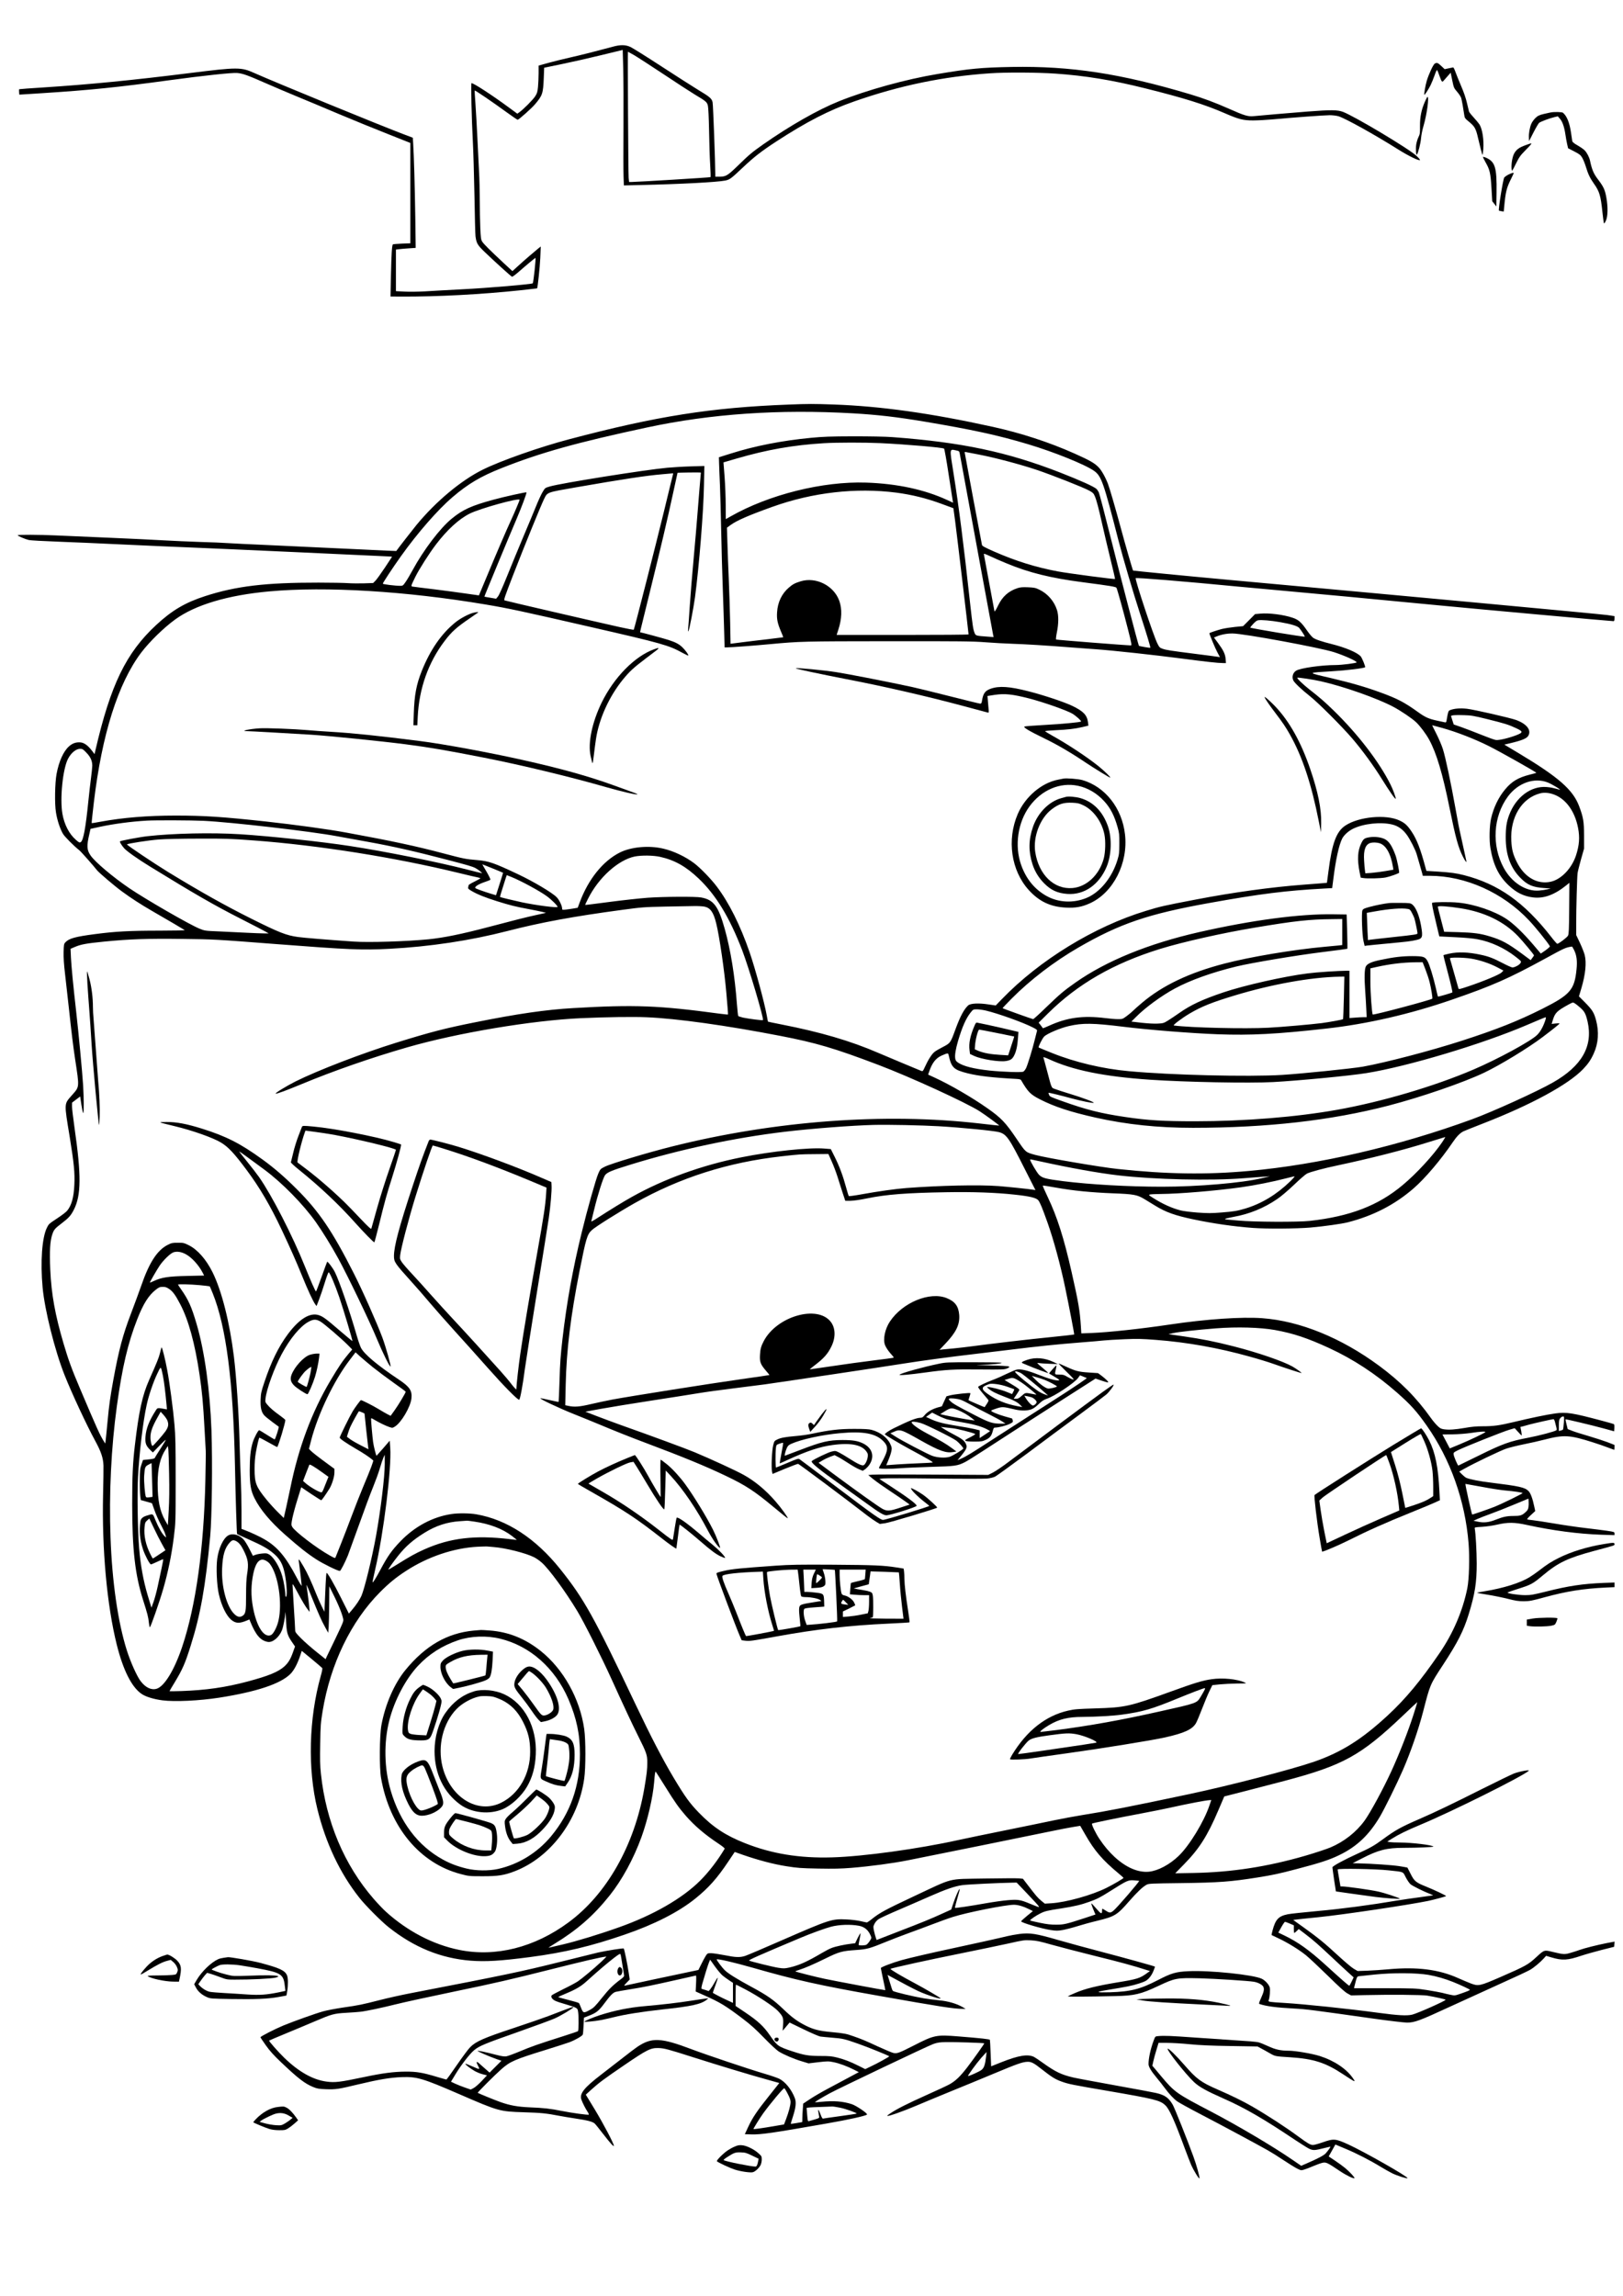 <?xml version="1.0" standalone="no"?>
<!DOCTYPE svg PUBLIC "-//W3C//DTD SVG 20010904//EN"
 "http://www.w3.org/TR/2001/REC-SVG-20010904/DTD/svg10.dtd">
<svg version="1.0" xmlns="http://www.w3.org/2000/svg"
 width="2480pt" height="3508pt" viewBox="0 0 2480 3508"
 preserveAspectRatio="xMidYMid meet">
<g transform="translate(0,3508) scale(0.1,-0.1)"
fill="#000000" stroke="none">
<path d="M9360 34365 c-238 -64 -494 -129 -655 -165 -99 -22 -246 -59 -327
-81 l-148 -41 0 -117 c0 -64 -5 -157 -9 -208 -8 -79 -14 -99 -44 -145 -32 -51
-184 -204 -244 -245 l-28 -20 -135 99 c-251 185 -532 368 -565 368 -11 0 2
-558 20 -885 8 -148 19 -526 25 -840 5 -313 12 -590 16 -615 14 -105 30 -133
132 -232 157 -151 413 -383 426 -386 7 -2 53 32 102 75 109 96 250 213 256
213 10 0 -30 -371 -41 -388 -10 -14 -693 -73 -1086 -92 -203 -11 -453 -24
-555 -31 -106 -6 -242 -8 -317 -4 l-133 7 0 318 0 317 48 6 c26 4 94 9 151 13
l103 7 -6 461 c-7 468 -21 953 -32 1126 l-6 96 -117 44 c-372 140 -1995 806
-2306 945 -200 90 -254 90 -975 0 -885 -111 -1563 -177 -2233 -220 -208 -13
-381 -26 -384 -28 -2 -3 -3 -22 -1 -44 l3 -39 345 22 c734 47 1158 90 1955
199 507 69 956 117 1028 110 88 -8 155 -32 442 -158 132 -58 344 -148 470
-200 127 -52 417 -173 645 -270 228 -96 567 -234 753 -307 l337 -134 0 -767 0
-766 -130 -5 c-72 -3 -133 -8 -137 -12 -14 -13 -22 -152 -29 -473 l-7 -323
159 -1 c553 -3 1233 33 1834 97 135 15 246 27 247 28 9 7 43 329 49 466 l7
174 -39 -31 c-62 -50 -214 -181 -308 -267 l-86 -78 -128 118 c-212 198 -312
297 -334 333 -19 30 -22 57 -29 210 -4 97 -8 289 -8 426 -1 138 -5 331 -11
430 -5 99 -17 329 -25 510 -9 182 -22 420 -30 529 -9 109 -13 201 -11 203 6 6
276 -178 483 -329 90 -65 167 -118 173 -118 16 0 212 174 261 232 119 140 128
166 138 408 l6 155 275 57 c151 31 421 92 600 136 l325 79 8 -281 c4 -155 6
-556 4 -893 -2 -336 -2 -675 1 -753 l5 -143 251 6 c618 14 1167 43 1296 68 71
15 86 25 270 199 173 163 282 248 510 397 466 303 806 478 1192 613 693 243
1365 382 2076 430 241 17 730 14 1002 -5 450 -31 862 -98 1370 -225 590 -147
907 -246 1215 -380 211 -92 280 -110 430 -110 72 0 202 7 290 15 315 29 805
65 883 65 43 0 103 -7 133 -16 101 -29 558 -283 913 -507 158 -99 319 -178
334 -162 4 4 -20 32 -53 63 -115 109 -944 604 -1124 673 -84 31 -183 32 -536
5 -302 -24 -703 -58 -832 -71 -81 -8 -142 10 -368 111 -224 99 -391 161 -600
224 -1058 316 -1821 433 -2723 417 -467 -9 -643 -25 -1137 -108 -482 -80
-1079 -245 -1505 -416 -321 -129 -750 -373 -1158 -659 -172 -121 -213 -155
-392 -330 -159 -153 -178 -164 -289 -164 l-51 0 0 38 c0 175 -33 1058 -41
1097 -12 60 -38 82 -234 200 -71 43 -316 200 -544 348 -227 148 -441 282 -475
298 -76 36 -154 38 -276 4z m327 -126 c48 -28 252 -160 453 -293 201 -134 415
-273 475 -309 174 -104 189 -116 202 -173 7 -29 14 -183 18 -384 3 -184 10
-417 17 -518 6 -100 8 -185 5 -188 -5 -6 -1112 -73 -1204 -74 l-41 0 -6 63
c-6 67 -16 1927 -11 1927 2 0 43 -23 92 -51z"/>
<path d="M21925 34109 c-24 -12 -92 -159 -124 -265 -20 -67 -44 -205 -37 -212
6 -6 61 78 94 143 17 34 45 103 63 154 21 61 35 88 40 79 5 -7 21 -47 35 -88
34 -94 40 -101 64 -72 10 12 39 45 63 72 l44 49 24 -117 c23 -113 26 -118 75
-175 28 -32 56 -75 62 -95 10 -35 33 -165 47 -263 5 -41 12 -50 75 -102 83
-68 103 -103 135 -245 31 -135 62 -252 68 -258 3 -3 8 34 12 81 12 148 -14
315 -59 385 -13 20 -53 68 -89 107 -36 39 -67 79 -70 89 -3 11 -17 69 -31 129
-16 71 -47 163 -89 260 -35 83 -75 180 -88 218 -13 37 -28 67 -34 67 -5 -1
-37 -7 -70 -14 l-60 -13 -52 49 c-54 50 -64 54 -98 37z"/>
<path d="M21773 33526 c-53 -120 -76 -232 -75 -371 1 -109 -1 -125 -24 -171
-14 -29 -29 -80 -34 -114 -9 -65 -2 -167 10 -153 19 21 59 177 64 252 4 46 20
129 37 185 52 175 89 447 62 446 -5 0 -23 -33 -40 -74z"/>
<path d="M23700 33363 c-14 -2 -63 -13 -110 -24 -73 -18 -91 -27 -128 -62 -24
-23 -52 -62 -62 -86 -25 -55 -42 -153 -38 -216 l3 -50 67 131 c37 72 76 138
85 146 22 19 159 71 233 88 l54 13 33 -38 c38 -44 66 -124 83 -240 6 -44 18
-109 26 -145 l15 -65 95 -49 c84 -44 97 -55 123 -100 16 -28 41 -91 56 -141
32 -106 62 -168 120 -250 86 -121 104 -182 131 -440 9 -88 20 -164 24 -168 4
-4 17 16 30 45 29 67 31 207 6 347 -21 121 -42 166 -126 277 -69 90 -95 151
-125 294 -10 47 -47 119 -80 152 -14 16 -62 49 -105 74 -53 30 -82 53 -85 67
-2 12 -11 69 -19 127 -22 156 -64 258 -124 308 -15 11 -124 15 -182 5z"/>
<path d="M23308 32861 c-97 -35 -142 -69 -174 -132 -27 -54 -44 -165 -36 -233
5 -39 5 -39 64 80 52 105 69 129 148 209 84 85 101 106 83 104 -5 0 -43 -13
-85 -28z"/>
<path d="M22660 32681 c0 -5 18 -41 39 -79 66 -115 77 -164 91 -392 l12 -205
32 -40 31 -39 3 209 c5 393 -21 477 -171 540 -20 8 -37 11 -37 6z"/>
<path d="M23052 32414 c-29 -14 -59 -36 -67 -47 -19 -30 -93 -492 -81 -505 2
-1 19 -5 39 -9 l35 -5 6 68 c22 234 36 293 108 436 21 43 38 80 38 83 0 11
-27 3 -78 -21z"/>
<path d="M12050 28899 c-1181 -45 -2015 -176 -3350 -529 -452 -119 -1047 -328
-1325 -466 -330 -164 -711 -481 -1011 -844 -52 -63 -293 -373 -309 -398 -1 -1
-231 9 -511 23 -280 13 -858 40 -1284 60 -426 19 -797 37 -825 40 -27 3 -194
10 -370 15 -176 6 -430 17 -565 25 -135 8 -510 26 -835 40 -324 14 -688 29
-807 35 -255 12 -588 13 -588 3 1 -11 117 -61 170 -73 25 -6 223 -17 440 -25
217 -8 681 -28 1030 -45 349 -16 811 -37 1025 -45 361 -14 2949 -132 3023
-137 l33 -3 -110 -167 c-61 -91 -126 -182 -145 -201 l-34 -34 -142 -5 c-77 -2
-187 -1 -243 3 -56 4 -259 8 -452 8 -806 1 -1258 -53 -1730 -206 -306 -99
-506 -217 -746 -439 -463 -428 -699 -915 -931 -1917 l-13 -58 -39 51 c-61 80
-118 122 -174 128 -68 6 -123 -12 -176 -59 -87 -76 -156 -231 -192 -424 -25
-138 -31 -456 -9 -586 18 -116 61 -248 106 -326 27 -46 165 -185 251 -253 24
-18 220 -240 271 -306 29 -37 272 -244 382 -324 130 -96 292 -201 457 -296
253 -146 493 -287 501 -294 5 -4 -168 -8 -385 -8 -458 0 -678 -12 -988 -53
-299 -39 -395 -65 -451 -125 -22 -24 -24 -35 -27 -147 -2 -86 4 -189 23 -347
14 -124 39 -349 56 -500 43 -398 67 -593 95 -780 69 -455 71 -428 -48 -563
-121 -139 -120 -107 -32 -642 64 -396 79 -544 70 -726 -9 -195 -43 -316 -112
-398 -14 -17 -76 -65 -138 -106 -144 -96 -139 -92 -169 -151 -75 -149 -102
-520 -66 -914 32 -346 187 -965 336 -1339 112 -282 339 -768 470 -1008 88
-162 120 -258 124 -373 1 -47 -1 -245 -6 -440 -19 -839 59 -1697 210 -2300 98
-389 227 -645 379 -749 63 -43 186 -81 320 -98 187 -24 564 -6 866 41 568 89
937 211 1088 363 55 55 107 153 151 285 l22 67 152 -125 c84 -70 156 -131 161
-138 5 -7 -4 -55 -23 -121 -182 -648 -202 -1420 -51 -2035 127 -518 345 -978
639 -1350 92 -118 337 -364 451 -454 389 -308 794 -473 1250 -510 230 -18 457
-4 910 55 524 69 928 165 1445 343 452 155 825 345 1080 551 201 162 332 308
504 566 l98 146 124 -44 c237 -82 467 -143 664 -174 169 -27 223 -31 490 -36
234 -4 345 -2 505 11 284 23 629 69 860 115 312 61 1912 386 2175 441 132 28
290 58 351 68 l110 18 80 -139 c137 -240 260 -384 507 -589 40 -33 73 -63 75
-67 3 -8 -156 -101 -263 -154 -225 -112 -616 -220 -840 -234 l-100 -6 -55 45
c-54 45 -73 67 -209 244 l-70 91 -58 6 c-32 3 -269 2 -528 -2 -583 -11 -454
22 -1090 -276 -419 -197 -509 -245 -624 -336 -40 -33 -79 -59 -85 -59 -6 0
-49 9 -96 20 -47 11 -144 23 -215 26 -223 11 -260 -1 -975 -313 -283 -124
-541 -234 -573 -244 -81 -26 -144 -24 -317 11 -82 16 -174 30 -205 30 -54 0
-55 -1 -82 -42 -15 -24 -46 -82 -69 -129 l-42 -85 -109 -23 c-229 -47 -999
-212 -1018 -217 -13 -4 -4 11 29 44 l48 50 -16 108 c-19 126 -66 356 -75 366
-7 8 -258 -32 -391 -61 -52 -12 -327 -80 -610 -151 -567 -141 -809 -192 -2250
-470 -146 -28 -361 -76 -477 -106 -275 -70 -316 -79 -562 -114 -113 -17 -251
-43 -306 -59 -118 -33 -445 -150 -606 -216 -128 -53 -349 -166 -349 -179 0 -4
36 -59 81 -122 61 -86 118 -150 237 -263 257 -244 359 -323 489 -376 59 -24
85 -29 195 -33 149 -5 188 1 488 73 317 76 496 106 671 112 229 8 318 -18 869
-257 611 -265 621 -268 995 -280 266 -8 343 -16 545 -55 41 -8 149 -26 240
-40 189 -28 265 -48 298 -78 13 -12 70 -83 127 -157 108 -140 165 -203 165
-181 0 32 -160 336 -288 548 l-141 232 87 79 c115 104 199 166 497 369 351
240 408 268 528 264 85 -2 151 -20 530 -141 386 -123 888 -275 1144 -345 l171
-48 -152 -191 c-188 -235 -258 -339 -324 -481 l-51 -110 102 -3 c146 -4 315
20 1152 167 333 58 594 116 613 136 15 15 -163 136 -233 159 -136 44 -279 55
-464 36 -52 -6 -96 -8 -98 -6 -4 4 107 71 222 134 151 82 1510 729 1586 755
62 22 98 27 190 29 131 3 589 -12 589 -19 0 -10 -159 -234 -256 -361 -112
-146 -182 -213 -277 -266 -34 -19 -193 -93 -352 -164 -281 -126 -450 -211
-545 -275 -56 -38 -54 -36 -49 -42 11 -10 248 73 439 155 113 48 351 147 530
220 179 73 474 194 655 270 359 150 438 178 513 181 58 3 99 -18 214 -109 160
-126 213 -159 315 -195 100 -36 159 -48 709 -142 703 -121 789 -142 868 -216
63 -57 140 -228 302 -667 35 -95 78 -205 95 -245 38 -87 123 -225 127 -206 5
24 -44 199 -93 334 -89 246 -286 739 -315 790 -63 108 -121 149 -257 180 -37
9 -316 61 -622 116 -306 55 -594 109 -640 120 -184 43 -275 87 -466 224 -55
40 -115 80 -134 90 -93 47 -236 24 -496 -79 l-160 -64 -8 197 c-4 108 -9 201
-11 207 -4 11 -130 25 -481 53 -340 27 -368 22 -686 -141 -226 -115 -256 -126
-314 -110 -24 6 -126 50 -228 96 -198 92 -247 112 -375 157 -108 39 -146 46
-337 64 -184 17 -273 39 -388 96 -132 66 -214 126 -347 254 -152 145 -246 211
-495 345 -216 117 -343 196 -398 248 -43 41 -132 160 -125 167 12 13 266 -46
543 -125 679 -194 1013 -268 1950 -434 937 -166 1133 -196 1264 -196 l46 0
-52 30 c-88 50 -215 87 -348 100 -66 6 -174 20 -240 31 -155 26 -457 98 -471
113 -6 6 -16 29 -22 51 -7 22 -23 75 -36 117 l-24 77 51 -28 c173 -95 333
-179 417 -219 128 -60 374 -139 339 -108 -23 20 -248 151 -379 221 -217 115
-391 218 -382 226 14 13 598 141 1082 238 272 55 599 123 725 151 218 49 235
52 335 47 89 -5 138 -15 320 -67 118 -33 422 -112 675 -175 389 -96 555 -141
793 -217 l34 -10 -49 -35 c-104 -76 -150 -90 -444 -138 -325 -54 -497 -97
-645 -160 -60 -25 -113 -50 -117 -54 -7 -7 295 -6 723 4 296 6 392 29 660 155
257 121 280 125 630 117 234 -6 747 -39 830 -53 63 -11 124 -43 142 -73 20
-37 13 -76 -36 -184 -25 -55 -32 -79 -23 -82 101 -35 259 -56 527 -70 192 -10
272 -21 1222 -155 236 -33 464 -60 508 -60 115 0 191 28 650 240 217 100 571
261 785 358 215 96 415 190 445 208 60 35 155 114 210 175 l35 39 81 -24 c168
-50 244 -46 458 26 66 22 206 61 310 88 l191 48 3 40 3 39 -118 -22 c-146 -29
-346 -79 -416 -105 -30 -11 -91 -31 -137 -44 -91 -27 -108 -26 -270 13 -136
33 -131 35 -256 -80 -122 -113 -161 -135 -544 -302 -320 -139 -338 -143 -455
-99 -44 17 -129 53 -190 80 -298 135 -632 177 -1075 136 -91 -8 -232 -18 -315
-21 l-150 -5 -60 35 c-33 19 -143 113 -245 207 -200 185 -303 269 -532 433
l-147 105 42 6 c23 3 177 20 342 36 384 39 1368 186 1678 249 92 20 266 66
274 74 6 6 -182 95 -304 144 -158 63 -182 83 -238 195 -25 51 -48 94 -49 96
-2 2 -58 11 -123 22 -111 17 -412 38 -626 43 l-88 2 138 71 c253 131 382 164
644 164 207 0 462 11 452 20 -27 24 -324 60 -507 61 -66 0 -138 3 -160 7 l-38
7 73 46 c103 65 224 124 439 214 475 198 1549 733 1649 821 25 22 -134 -7
-224 -40 -38 -15 -257 -121 -485 -235 -449 -226 -720 -356 -955 -458 -293
-127 -374 -173 -566 -314 -123 -91 -194 -132 -374 -213 -210 -95 -395 -195
-395 -214 0 -9 12 -96 26 -192 l27 -176 231 -33 c127 -18 294 -41 371 -51 147
-19 384 -36 375 -27 -15 16 -232 88 -335 110 -112 25 -480 77 -544 77 l-28 0
-21 123 c-12 68 -22 129 -22 136 0 19 582 9 780 -13 239 -26 214 -16 261 -107
23 -44 55 -91 73 -106 31 -26 206 -113 299 -148 26 -10 46 -19 45 -21 -2 -1
-93 -14 -203 -29 -110 -14 -265 -37 -345 -50 -413 -70 -844 -127 -1210 -160
-217 -20 -425 -42 -462 -50 -142 -29 -187 -77 -233 -248 -10 -37 -16 -68 -14
-70 2 -1 47 -22 99 -47 146 -68 322 -177 429 -264 53 -44 204 -186 336 -315
165 -163 257 -246 295 -266 l55 -30 210 5 c393 9 876 5 955 -8 122 -21 280
-56 280 -63 0 -17 -428 -207 -512 -228 -82 -19 -216 -12 -519 29 -449 61
-1129 132 -1429 150 -236 14 -253 17 -245 38 18 48 28 163 17 200 -14 46 -68
105 -120 131 -125 62 -799 132 -1122 116 -193 -9 -262 -30 -465 -135 -271
-140 -416 -177 -735 -187 -218 -6 -229 5 -35 36 293 48 375 64 479 98 94 30
114 41 151 79 26 27 53 69 69 110 15 37 26 68 24 69 -10 8 -479 138 -808 224
-212 55 -511 137 -665 181 -348 101 -436 114 -597 94 -62 -8 -147 -24 -188
-34 -94 -24 -541 -123 -850 -189 -304 -65 -646 -144 -763 -177 -138 -39 -317
-107 -317 -121 0 -6 16 -85 35 -174 20 -89 34 -163 33 -164 -5 -3 -768 140
-928 174 -142 30 -438 105 -446 113 -2 3 22 12 54 22 94 30 217 83 407 176
207 102 251 114 470 129 168 12 203 22 467 130 81 33 229 90 328 126 99 36
268 98 374 139 107 41 245 91 307 110 217 69 804 186 933 186 62 0 148 -26
234 -69 l55 -28 -91 -74 c-50 -41 -90 -78 -88 -83 5 -21 313 -111 449 -132 88
-13 109 -13 185 0 48 9 146 34 217 56 72 23 213 62 314 86 269 66 301 86 492
306 116 132 200 212 259 244 33 18 69 19 525 25 578 7 761 21 1165 85 229 36
345 61 590 126 368 96 509 142 657 213 271 129 461 308 628 590 74 126 258
499 352 714 116 265 240 625 308 888 109 423 104 411 305 718 226 345 315 522
393 775 95 310 122 480 122 775 -1 197 -16 460 -30 531 -5 20 0 22 113 28 65
4 168 19 232 34 161 37 263 36 450 -5 394 -86 787 -138 1143 -150 l197 -6 0
25 c0 24 -4 25 -117 42 -65 9 -211 28 -324 41 -114 13 -328 44 -475 69 -148
25 -300 48 -339 52 -38 3 -74 9 -79 12 -5 3 20 33 57 66 l66 61 -15 70 c-25
120 -56 204 -87 235 -56 57 -138 75 -582 130 -162 19 -309 48 -366 71 -14 5
-45 30 -69 54 l-42 43 73 41 c154 87 558 280 644 309 50 17 171 47 270 67 99
20 239 51 310 70 302 78 387 73 741 -39 77 -24 181 -60 232 -80 52 -20 96 -36
98 -36 2 0 4 17 4 38 l0 37 -107 42 c-60 22 -187 64 -283 92 -96 28 -209 63
-250 79 l-75 29 -18 73 c-10 39 -17 74 -15 76 6 5 400 -89 583 -139 l160 -44
3 50 c2 27 0 53 -5 58 -4 4 -84 28 -178 52 -461 123 -549 137 -721 113 -131
-18 -365 -67 -633 -131 -221 -53 -308 -65 -481 -65 -88 0 -167 -7 -266 -25
-153 -26 -241 -32 -321 -21 -44 7 -60 15 -101 56 -27 26 -71 79 -97 116 -222
313 -466 558 -795 801 -577 425 -1206 681 -1780 724 -320 23 -851 -13 -1410
-96 -442 -66 -933 -119 -1201 -130 l-156 -6 -7 113 c-15 235 -38 368 -140 818
-119 527 -221 847 -367 1154 -44 92 -78 170 -75 173 2 3 94 -11 203 -31 261
-47 538 -74 868 -87 321 -12 373 -22 483 -89 42 -26 118 -72 169 -103 156 -96
301 -148 579 -206 298 -63 615 -109 913 -131 205 -15 665 -12 874 6 199 17
476 56 572 80 390 100 718 269 1006 519 175 152 417 437 599 706 59 87 108
137 160 164 16 8 150 62 297 119 741 288 1307 596 1534 833 75 78 119 142 162
238 71 156 83 331 35 510 -32 119 -57 158 -180 282 l-81 81 37 124 c63 212 81
392 50 512 -9 33 -41 115 -72 181 l-57 120 0 175 c0 225 13 712 21 770 3 25
27 119 52 210 l47 165 0 200 c-1 218 -11 276 -75 448 -95 252 -313 443 -921
808 l-222 133 89 21 c177 42 253 73 277 114 50 86 -22 180 -183 240 -93 34
-647 161 -756 173 -103 11 -192 4 -256 -21 -27 -10 -31 -23 -53 -154 -5 -29
-10 -37 -23 -33 -9 2 -64 14 -122 26 -125 27 -181 51 -286 127 -210 151 -318
208 -564 298 -238 88 -456 151 -783 228 -361 84 -362 78 28 102 212 12 484 45
504 61 9 7 -44 138 -66 165 -50 59 -232 136 -443 189 -160 40 -253 72 -287 98
-19 15 -61 65 -93 112 -87 126 -131 164 -220 193 -140 47 -363 75 -494 62
l-78 -7 -91 -92 -92 -92 -124 -12 c-68 -7 -159 -21 -203 -32 -75 -20 -188 -58
-188 -64 0 -17 88 -229 120 -288 l41 -78 -28 5 c-15 3 -170 23 -343 45 -402
51 -445 58 -504 78 -44 15 -51 22 -81 82 -61 121 -346 982 -331 997 11 11 720
-47 1601 -132 198 -19 493 -46 655 -60 375 -33 1480 -137 2340 -220 567 -55
2666 -245 2707 -245 8 0 13 13 13 39 l0 38 -107 16 c-89 14 -3151 298 -5828
542 -573 52 -1418 135 -1421 138 -7 8 -127 423 -184 637 -85 314 -172 614
-200 688 -41 106 -100 210 -145 255 -64 65 -134 104 -366 208 -390 174 -814
312 -1249 408 -946 208 -1706 315 -2430 341 -308 11 -391 11 -690 -1z m990
-134 c373 -22 659 -55 1080 -125 732 -123 1127 -208 1587 -346 397 -118 884
-315 1014 -410 109 -79 143 -177 369 -1059 70 -272 228 -808 330 -1120 101
-311 163 -515 157 -521 -5 -5 -167 23 -174 30 -9 8 -288 1077 -434 1661 -88
352 -168 658 -178 680 -10 22 -27 47 -37 56 -44 38 -242 127 -550 248 -815
318 -1508 464 -2569 543 -102 8 -340 12 -595 12 -353 -1 -463 -5 -649 -23
-439 -42 -855 -123 -1221 -239 l-185 -58 3 -100 c2 -54 7 -200 13 -324 5 -124
14 -439 19 -700 5 -261 16 -666 25 -900 8 -234 18 -527 21 -652 l6 -228 43 0
c62 0 422 27 662 50 445 41 495 43 1793 44 1106 1 1293 -1 1485 -16 121 -9
306 -20 410 -23 206 -7 497 -24 890 -55 138 -10 320 -24 405 -30 251 -18 886
-87 1290 -140 381 -50 560 -70 639 -70 l44 0 -5 63 c-6 75 -34 132 -117 245
l-61 82 38 16 c72 30 158 47 247 46 165 0 1334 -216 1551 -286 158 -51 344
-135 344 -155 0 -12 -229 -41 -320 -41 -219 0 -545 -47 -606 -87 -50 -32 -67
-99 -40 -151 19 -37 129 -141 256 -241 128 -102 484 -458 642 -642 155 -181
326 -415 455 -623 116 -187 205 -314 210 -299 5 14 -43 146 -80 218 -172 346
-500 772 -868 1130 -136 132 -210 197 -373 324 -95 75 -192 168 -183 177 8 8
244 -28 363 -55 343 -77 859 -259 1104 -389 118 -63 283 -174 349 -236 61 -58
151 -178 199 -266 112 -205 205 -515 312 -1045 91 -449 132 -601 204 -743 37
-74 61 -102 51 -60 -3 12 -16 75 -30 138 -13 63 -38 176 -55 250 -18 74 -54
259 -80 410 -67 377 -153 785 -192 905 -17 55 -62 160 -99 233 -37 72 -66 132
-64 132 3 0 71 -19 152 -41 219 -61 493 -167 713 -277 167 -83 733 -402 726
-409 -1 -2 -46 -14 -99 -27 -179 -46 -276 -103 -378 -226 -101 -120 -176 -276
-215 -445 -25 -111 -30 -331 -10 -450 44 -260 127 -430 283 -575 115 -108 225
-162 366 -180 167 -21 330 38 515 188 l43 35 -3 -389 c-2 -322 -6 -394 -18
-418 -14 -28 -143 -125 -165 -125 -5 0 -48 48 -93 107 -412 528 -806 807
-1332 942 -117 30 -201 41 -395 54 l-179 11 -14 50 c-75 283 -133 432 -212
550 -66 98 -102 131 -185 170 -206 98 -625 58 -828 -78 -138 -92 -203 -269
-258 -702 -12 -93 -22 -171 -23 -172 -1 -1 -159 -14 -350 -28 -494 -37 -1086
-118 -1661 -229 -480 -92 -539 -105 -756 -172 -788 -239 -1626 -753 -2199
-1347 l-95 -98 -110 16 c-151 23 -276 17 -312 -16 -64 -60 -121 -168 -192
-361 -79 -217 -77 -213 -206 -280 -44 -22 -96 -53 -116 -69 -40 -31 -99 -124
-147 -231 -28 -63 -32 -67 -54 -59 -39 15 -568 237 -658 276 -427 184 -881
317 -1484 435 -109 22 -200 40 -201 42 -1 2 -10 46 -19 98 -36 197 -174 707
-261 960 -144 417 -316 761 -506 1011 -85 112 -248 280 -340 350 -132 100
-316 188 -474 224 -219 52 -493 27 -665 -60 -256 -129 -479 -406 -610 -757
l-32 -86 -62 -11 c-33 -6 -87 -13 -118 -17 -54 -6 -58 -5 -58 14 0 42 -44 135
-84 175 -67 69 -353 239 -586 349 -370 175 -450 203 -627 218 -179 15 -201 19
-508 100 -413 110 -799 193 -1487 319 -280 52 -776 120 -1238 171 -668 72
-932 90 -1380 90 -428 0 -803 -31 -1145 -94 -71 -14 -132 -23 -134 -21 -2 2
13 144 33 315 123 1039 371 1823 724 2290 127 167 342 377 517 505 308 224
802 372 1439 430 867 79 2093 4 3306 -200 351 -59 543 -100 1615 -346 1082
-248 1185 -277 1396 -394 45 -25 84 -43 87 -40 8 8 -46 83 -91 126 -49 48
-103 77 -212 112 -67 22 -418 117 -431 117 -6 0 -15 -38 136 575 171 693 283
1168 365 1550 37 171 68 311 68 311 6 5 357 9 357 4 0 -3 -9 -106 -20 -230
-10 -124 -26 -319 -35 -435 -9 -115 -33 -403 -55 -640 -22 -236 -49 -567 -60
-735 -11 -168 -22 -325 -25 -350 -3 -26 -2 -40 4 -35 13 15 77 347 101 520 62
468 129 1293 137 1703 l6 303 -204 -6 c-112 -3 -276 -13 -364 -21 -345 -32
-1625 -236 -1793 -286 -73 -21 -73 -21 -112 -87 -22 -36 -69 -140 -105 -230
-37 -91 -124 -300 -194 -465 -70 -166 -178 -428 -240 -582 -68 -169 -124 -295
-141 -316 l-29 -35 -88 15 c-48 8 -89 15 -91 17 -3 3 376 917 493 1190 73 170
157 396 150 403 -6 7 -345 -68 -505 -112 -335 -91 -467 -151 -635 -288 -178
-144 -432 -479 -600 -788 -37 -69 -86 -151 -108 -182 -37 -54 -42 -58 -80 -58
-79 0 -267 23 -267 33 0 14 149 240 275 417 252 354 564 712 789 904 238 204
433 319 749 444 597 237 1153 392 2222 621 979 210 2021 281 3155 216z m415
-455 c395 -19 955 -67 971 -84 6 -6 37 -179 68 -384 32 -205 60 -388 63 -407
l6 -35 -89 41 c-347 160 -764 250 -1239 266 -663 22 -1486 -183 -2072 -517
l-73 -41 -1 213 c0 117 -8 312 -17 434 l-17 220 195 57 c473 138 868 207 1340
236 198 12 624 12 865 1z m1154 -111 c44 -9 50 -13 55 -42 3 -18 41 -225 85
-462 44 -236 157 -851 251 -1365 94 -514 174 -946 177 -959 l6 -24 -94 7
c-171 12 -179 14 -195 51 -24 57 -32 112 -69 445 -103 942 -173 1486 -256
2007 -61 379 -62 364 40 342z m351 -64 c247 -48 629 -149 880 -233 240 -81
714 -268 805 -318 54 -30 66 -41 84 -84 27 -63 58 -181 116 -440 25 -113 80
-344 121 -513 42 -169 74 -310 72 -312 -8 -8 -704 84 -873 115 -337 63 -647
160 -973 303 -140 62 -184 85 -187 101 -8 32 -265 1408 -265 1417 0 4 8 5 18
3 9 -2 100 -20 202 -39z m-4675 -297 c-2 -7 -66 -265 -140 -573 -116 -477
-450 -1788 -461 -1806 -2 -3 -99 15 -216 41 -360 80 -1742 400 -1759 408 -13
6 6 62 126 372 185 477 435 1090 480 1179 51 103 35 97 487 176 725 126 1072
179 1323 200 83 7 153 13 157 14 4 0 5 -5 3 -11z m3410 -284 c241 -32 460 -86
691 -171 l182 -67 26 -190 c21 -157 206 -1714 206 -1738 0 -5 -454 -8 -1008
-8 l-1008 0 27 83 c53 164 58 313 14 437 -83 233 -356 371 -591 299 -89 -28
-118 -43 -179 -95 -108 -92 -172 -224 -181 -378 -7 -105 6 -167 61 -297 20
-45 34 -83 33 -85 -2 -1 -106 -14 -233 -29 -126 -14 -307 -36 -401 -48 l-171
-22 -6 325 c-4 179 -13 476 -21 660 -8 184 -18 437 -21 561 l-7 227 54 40 c96
70 274 148 643 280 614 220 1275 295 1890 216z m-5755 -110 c0 -11 -89 -221
-135 -319 -59 -126 -228 -518 -374 -871 l-113 -270 -191 27 c-106 16 -320 44
-477 64 -157 19 -304 37 -327 41 -50 6 -51 -3 23 150 56 114 210 357 316 496
169 222 349 388 515 471 154 78 763 247 763 211z m7439 -970 c343 -143 674
-225 1166 -289 421 -55 506 -69 515 -85 13 -24 107 -363 175 -632 54 -212 61
-248 46 -248 -51 -1 -1137 84 -1144 90 -4 4 1 52 12 107 28 136 29 259 2 344
-42 133 -143 250 -267 309 -61 30 -80 34 -175 38 -83 3 -118 1 -160 -13 -139
-45 -232 -128 -300 -270 -26 -55 -50 -93 -53 -85 -2 8 -39 204 -81 435 -42
231 -79 428 -81 437 -4 14 15 8 93 -28 54 -26 167 -75 252 -110z m4183 -899
c167 -29 266 -59 291 -89 34 -42 89 -127 84 -132 -9 -9 -820 126 -833 138 -1
2 18 27 44 55 32 35 57 54 77 57 55 8 192 -4 337 -29z m3158 -1480 c274 -68
330 -85 443 -138 113 -52 114 -67 7 -109 -118 -45 -269 -81 -314 -73 -22 3
-121 39 -220 79 -100 40 -235 92 -302 116 l-121 42 -18 56 c-10 31 -20 62 -22
69 -6 16 56 22 202 17 105 -3 147 -10 345 -59z m-21399 -515 c63 -65 89 -125
89 -199 -1 -25 -9 -111 -20 -191 -11 -80 -28 -237 -40 -350 -41 -408 -76 -598
-115 -624 -20 -13 -26 -10 -77 35 -102 89 -175 231 -204 394 -41 231 5 685 84
840 46 91 123 155 186 155 36 0 46 -6 97 -60z m22331 -455 c67 -27 221 -121
178 -109 -97 27 -133 35 -195 40 -239 21 -472 -152 -575 -428 -39 -105 -52
-188 -52 -338 -1 -266 71 -467 225 -622 106 -108 187 -143 362 -155 l100 -7
-50 -12 c-27 -7 -83 -16 -125 -19 -203 -18 -419 120 -542 345 -188 344 -162
786 63 1091 154 209 405 297 611 214z m69 -175 c196 -60 343 -256 393 -522 27
-144 18 -260 -31 -413 -65 -200 -224 -368 -385 -405 -207 -47 -407 69 -522
303 -58 118 -75 186 -83 322 -19 360 160 653 442 725 54 14 122 10 186 -10z
m-20611 -410 c421 -20 1644 -161 2037 -235 131 -24 339 -62 463 -84 385 -69
735 -148 1230 -278 310 -81 376 -100 425 -125 40 -21 112 -78 98 -78 -5 0
-105 25 -223 55 -451 116 -1257 278 -1787 359 -437 68 -1237 153 -1685 181
-436 27 -1026 14 -1414 -30 -119 -13 -410 -68 -421 -79 -7 -7 23 -58 62 -103
38 -45 207 -165 395 -280 683 -420 987 -595 1390 -800 184 -94 355 -182 380
-197 l45 -26 -75 0 c-41 0 -158 5 -260 10 -102 5 -288 14 -413 20 -225 9 -229
10 -310 43 -151 61 -823 449 -1072 618 -250 170 -520 398 -589 497 -61 88 -64
146 -19 338 l16 71 146 32 c212 45 472 80 716 94 130 8 673 6 865 -3z m18165
-57 c89 -22 161 -73 223 -159 51 -71 130 -227 150 -296 6 -18 24 -80 40 -138
17 -58 36 -124 42 -147 l11 -43 107 0 c546 -1 1118 -257 1517 -682 99 -105
279 -328 318 -394 3 -6 -25 -32 -66 -62 l-73 -50 -119 140 c-152 177 -291 311
-402 386 -182 122 -491 228 -738 252 -121 13 -388 10 -401 -3 -8 -8 6 -80 67
-337 l42 -176 241 -12 c155 -7 279 -19 346 -32 205 -39 411 -135 581 -268 85
-67 87 -68 73 -94 -15 -29 -87 -68 -124 -68 -13 0 -82 31 -154 69 -136 71
-211 100 -331 125 -188 41 -345 46 -479 17 -48 -11 -89 -21 -90 -23 -2 -2 30
-129 71 -282 41 -154 70 -283 66 -287 -10 -9 -216 -69 -221 -64 -2 2 -16 59
-31 127 -38 167 -98 364 -128 415 -37 67 -63 75 -232 76 -153 0 -285 -15 -491
-59 -133 -27 -199 -58 -220 -100 -20 -40 -24 -171 -10 -360 6 -87 14 -216 17
-286 l6 -128 -49 0 c-27 0 -86 -3 -131 -7 l-83 -6 0 362 0 361 -32 0 c-139 -1
-471 -23 -607 -41 -360 -45 -974 -184 -1287 -290 -325 -110 -497 -190 -679
-318 -55 -39 -131 -89 -169 -113 -65 -40 -74 -42 -159 -46 -51 -3 -156 3 -244
13 l-155 18 69 69 c138 141 392 327 595 436 234 127 576 249 942 337 231 56
914 170 1316 220 206 26 377 48 378 50 2 2 1 121 -3 264 l-8 260 -206 3 c-510
8 -1242 -89 -2051 -273 -770 -175 -1419 -440 -1888 -771 -183 -129 -228 -167
-460 -390 -95 -93 -179 -168 -185 -168 -12 0 -458 160 -467 167 -2 2 59 67
135 144 287 289 649 566 1020 781 634 367 1065 514 2000 682 789 142 1175 190
1766 222 l115 6 18 141 c37 299 86 518 135 616 28 54 96 116 166 150 160 79
424 107 600 64z m-17395 -243 c983 -73 2150 -258 3123 -495 144 -35 279 -67
300 -70 20 -4 37 -10 37 -14 -1 -3 -41 -26 -90 -50 -50 -24 -90 -49 -90 -55 0
-6 -3 -21 -6 -32 -5 -19 4 -28 56 -58 86 -50 202 -97 387 -155 202 -63 279
-82 483 -120 91 -17 187 -37 214 -44 l49 -13 -149 -33 c-164 -36 -306 -72
-739 -186 -410 -108 -674 -161 -907 -185 -340 -33 -910 -51 -1143 -35 -402 28
-758 57 -852 70 -180 25 -288 68 -713 280 -406 203 -773 409 -1270 712 -212
130 -630 410 -630 422 0 13 332 64 490 76 85 7 358 13 605 13 409 2 486 -1
845 -28z m6205 -250 c223 -49 398 -148 591 -332 267 -255 472 -594 664 -1093
105 -274 336 -1052 318 -1070 -6 -7 -215 20 -302 38 -38 9 -72 20 -76 26 -3 6
-12 84 -19 174 -33 442 -97 835 -187 1157 -98 349 -170 444 -360 479 -84 16
-565 13 -814 -4 -118 -9 -381 -37 -585 -64 -203 -27 -371 -48 -373 -46 -2 2
18 45 44 96 161 322 461 592 714 644 102 20 280 18 385 -5z m-2398 -244 c1 -1
-23 -78 -53 -172 l-55 -171 -77 23 c-108 33 -225 75 -236 85 -22 20 43 62 155
99 35 12 68 25 72 30 5 4 -21 58 -57 120 -36 61 -66 113 -66 115 0 2 312 -124
317 -129z m123 -62 c153 -62 430 -212 545 -295 70 -51 165 -145 165 -164 0
-18 -320 23 -544 70 -121 26 -328 76 -335 81 -1 1 4 24 12 51 9 26 32 101 52
166 20 64 37 117 39 117 1 0 31 -12 66 -26z m2951 -454 c93 -18 141 -85 183
-257 48 -191 126 -725 155 -1065 16 -177 27 -325 25 -327 -2 -2 -61 4 -131 13
-923 125 -1298 140 -2233 85 -411 -23 -860 -88 -1505 -218 -460 -92 -672 -147
-1195 -309 -531 -165 -1199 -422 -1545 -594 -133 -67 -322 -182 -303 -186 21
-4 154 45 403 148 483 201 1068 404 1610 560 763 220 1903 411 2655 445 389
17 792 23 1000 14 462 -19 1219 -125 2040 -284 554 -107 833 -190 1500 -443
491 -186 1343 -577 1549 -709 89 -57 303 -214 299 -219 -2 -1 -136 13 -298 32
-1451 167 -3134 42 -4700 -351 -372 -93 -937 -263 -1028 -309 -66 -33 -70 -37
-99 -103 -37 -83 -169 -551 -257 -913 -135 -553 -227 -1061 -291 -1615 -29
-251 -38 -372 -45 -634 -6 -178 -12 -326 -14 -328 -2 -2 -63 10 -136 27 -72
17 -136 30 -142 28 -20 -7 286 -152 515 -243 131 -52 306 -124 390 -159 216
-91 480 -196 707 -281 562 -211 913 -355 1224 -504 301 -144 433 -230 725
-473 117 -98 216 -177 218 -174 9 8 -99 158 -187 259 -147 170 -315 310 -487
405 -113 63 -488 236 -748 345 -129 54 -665 252 -1120 413 -115 41 -286 105
-380 141 l-170 66 240 44 c132 24 474 80 760 124 286 44 612 95 725 114 113
19 354 52 535 74 182 23 398 50 480 61 285 40 1831 271 2110 316 289 46 711
103 1105 149 124 14 367 44 540 65 411 51 732 84 1065 110 149 12 311 25 360
31 50 5 191 14 316 19 193 8 262 7 480 -10 474 -36 954 -121 1436 -256 128
-35 290 -85 360 -110 165 -59 426 -144 431 -140 4 5 -83 67 -139 99 -141 80
-529 214 -894 307 -295 75 -484 113 -770 154 l-230 33 70 16 c83 19 355 49
655 73 322 25 675 15 900 -25 281 -51 496 -122 830 -276 370 -171 713 -396
1035 -679 212 -187 299 -283 456 -506 361 -513 586 -1145 639 -1795 18 -219 9
-549 -19 -690 -69 -342 -216 -687 -424 -990 -289 -423 -520 -701 -795 -955
-394 -364 -704 -559 -1117 -703 -343 -119 -1283 -363 -1920 -498 -907 -192
-1234 -256 -1635 -320 -107 -17 -298 -53 -425 -79 -126 -27 -455 -94 -730
-150 -275 -55 -601 -123 -725 -150 -618 -137 -1462 -253 -1935 -266 -498 -15
-924 55 -1334 218 -295 117 -488 244 -701 464 -143 147 -213 245 -389 539
-167 280 -345 623 -574 1105 -643 1355 -793 1624 -1158 2080 -374 467 -811
753 -1279 835 -100 18 -281 20 -383 4 -286 -43 -559 -189 -778 -416 -133 -138
-197 -229 -308 -438 -67 -125 -114 -201 -118 -188 -2 5 17 95 41 200 128 546
251 1544 229 1855 l-8 108 -99 -115 c-55 -63 -101 -115 -102 -115 -8 0 -44
144 -53 210 -10 72 -31 310 -31 350 0 18 5 17 51 -11 79 -46 169 -90 225 -109
50 -17 51 -17 87 5 97 58 241 302 254 432 12 117 -26 175 -189 284 -332 222
-533 390 -583 489 -13 26 -42 109 -64 186 -109 379 -267 838 -336 974 -32 62
-107 162 -116 153 -3 -5 -42 -108 -85 -230 -44 -123 -82 -223 -85 -223 -10 0
-80 159 -169 380 -190 472 -505 1087 -702 1368 -34 48 -117 156 -186 241 -69
84 -121 152 -116 150 11 -4 177 -125 385 -279 270 -200 594 -530 787 -803 96
-136 235 -360 340 -552 148 -271 481 -963 589 -1225 88 -212 199 -437 210
-426 10 10 -71 297 -124 441 -84 225 -298 708 -439 986 -325 641 -530 944
-872 1285 -181 181 -344 322 -522 451 -338 245 -558 356 -926 471 -233 73
-389 102 -538 101 -140 -1 -144 1 124 -64 271 -65 586 -177 705 -249 113 -68
202 -163 394 -421 199 -267 359 -540 534 -910 137 -292 219 -476 312 -705 88
-217 170 -395 204 -439 l18 -24 40 104 c22 57 62 175 88 261 28 90 52 155 58
151 21 -13 98 -196 162 -383 63 -184 205 -661 200 -668 -2 -2 -88 70 -191 158
-214 184 -256 215 -320 237 -136 46 -300 -54 -475 -289 -143 -192 -256 -423
-360 -736 -47 -141 -53 -168 -57 -264 -5 -121 12 -193 57 -242 14 -16 69 -60
121 -99 52 -39 97 -72 99 -73 8 -7 -53 -194 -62 -194 -6 0 -59 32 -119 70 -60
39 -113 70 -118 70 -16 0 -78 -117 -99 -188 -33 -111 -44 -216 -45 -422 0
-221 16 -316 75 -432 86 -171 241 -356 464 -553 216 -191 338 -287 475 -376
104 -68 330 -179 363 -179 12 0 77 126 122 235 9 22 84 229 167 460 82 231
180 494 218 585 37 91 84 219 103 285 19 66 44 140 55 165 l21 45 0 -141 c1
-188 -63 -711 -135 -1109 -62 -339 -175 -801 -222 -907 -25 -56 -84 -145 -146
-216 l-45 -53 -117 233 c-110 220 -207 388 -223 388 -5 0 -11 -73 -15 -162 -3
-90 -9 -223 -13 -297 l-6 -134 -38 76 c-22 42 -56 120 -78 174 -86 214 -145
343 -203 441 -33 56 -64 105 -69 107 -4 3 -6 -9 -3 -27 14 -101 44 -356 44
-373 0 -11 -34 44 -75 121 -168 321 -294 471 -495 588 -65 39 -214 108 -302
141 l-48 18 0 276 c0 152 -5 368 -10 481 -6 113 -14 372 -20 575 -10 422 -48
991 -86 1300 -65 526 -186 1006 -327 1290 -97 195 -229 345 -362 411 -75 37
-84 39 -169 38 -82 0 -97 -3 -155 -33 -160 -82 -282 -271 -404 -626 -31 -88
-100 -277 -155 -421 -124 -323 -187 -559 -271 -1019 -46 -253 -66 -394 -85
-605 -14 -151 -29 -295 -32 -320 l-6 -44 -24 39 c-60 97 -102 190 -360 798
-128 301 -181 446 -253 692 -129 437 -186 752 -203 1128 -13 278 -4 438 32
542 24 70 39 88 145 168 107 82 139 118 184 207 112 220 114 527 10 1248 -21
151 -39 299 -39 330 l1 57 62 47 62 47 19 -129 c11 -71 23 -127 28 -124 11 7
10 224 -2 424 -12 197 -71 818 -106 1125 -44 385 -73 686 -80 825 l-6 135 63
27 c96 41 171 55 449 83 396 39 667 48 1205 41 477 -6 486 -6 1440 -80 1093
-84 1297 -93 1715 -71 615 32 1238 126 1800 271 518 133 1011 224 1765 325
295 40 326 42 655 49 190 3 388 7 441 8 53 1 120 -3 150 -8z m11558 -26 c365
-58 662 -202 877 -426 74 -77 244 -282 244 -294 0 -3 -12 -21 -26 -39 l-25
-34 -132 98 c-216 159 -311 211 -491 265 -142 44 -246 58 -480 65 l-219 6 -48
185 c-27 102 -49 191 -49 197 0 18 158 7 349 -23z m-1809 -363 l0 -199 -52 -6
c-29 -3 -129 -13 -223 -21 -477 -44 -1131 -153 -1525 -256 -536 -139 -946
-334 -1258 -598 -64 -54 -128 -111 -142 -126 -14 -15 -55 -49 -91 -76 -65 -48
-68 -49 -136 -49 -38 0 -125 7 -193 16 -342 42 -583 10 -863 -118 -49 -22 -89
-38 -91 -37 -1 2 -16 22 -33 45 l-32 40 142 141 c456 452 1005 767 1717 987
344 106 958 244 1448 325 610 102 829 126 1180 129 l152 2 0 -199z m3543 -276
c39 -80 50 -165 37 -293 -31 -315 -96 -389 -525 -605 -369 -185 -696 -315
-1225 -486 -480 -155 -1165 -334 -1515 -397 -167 -29 -931 -107 -1235 -126
-520 -31 -1694 -3 -2340 57 -399 36 -826 137 -1175 278 -110 44 -202 82 -204
84 -10 7 56 139 84 167 44 45 247 131 380 161 207 48 366 46 829 -11 387 -48
1045 -100 1446 -115 504 -18 899 2 1655 87 623 69 1284 221 1925 443 613 211
866 323 1419 625 302 165 311 170 411 185 3 1 18 -24 33 -54z m-1575 -130
c131 -21 287 -73 401 -133 l94 -50 -29 -29 c-32 -33 -276 -134 -511 -213 -125
-42 -143 -46 -147 -32 -3 10 -32 114 -66 232 -33 118 -63 221 -65 228 -6 18
201 16 323 -3z m-698 -162 c23 -59 53 -148 65 -198 24 -94 48 -245 41 -252
-19 -20 -899 -254 -910 -242 -13 14 -36 327 -36 502 l0 203 98 22 c204 45 394
68 584 71 l116 1 42 -107z m-1245 -435 c-4 -178 -10 -326 -14 -329 -7 -7 -210
-44 -322 -59 -157 -20 -611 -60 -819 -71 -351 -19 -1186 0 -1443 34 -23 3 125
115 243 184 181 107 345 172 690 276 566 171 1162 278 1599 286 l73 1 -7 -322z
m3611 -152 c67 -59 85 -94 113 -214 85 -376 -88 -679 -532 -931 -242 -138
-918 -445 -1232 -560 -1123 -411 -2341 -693 -3410 -790 -649 -59 -1260 -50
-2005 30 -260 27 -1096 170 -1260 215 -152 42 -143 34 -285 244 -170 252 -236
321 -450 471 -232 163 -568 358 -799 464 l-104 48 18 51 c44 129 100 200 187
239 96 42 101 42 108 10 43 -194 76 -226 290 -280 169 -42 387 -67 744 -86 43
-2 68 -8 73 -18 107 -183 143 -219 287 -293 223 -114 464 -193 856 -281 473
-105 947 -155 1485 -155 1136 1 2106 111 2990 340 492 128 1142 351 1460 503
245 117 671 376 894 545 155 117 251 194 255 204 2 6 -21 6 -58 2 l-61 -7 16
54 c35 116 61 143 243 243 64 34 65 35 94 18 15 -9 53 -39 83 -66z m-9081 -45
c191 -46 563 -179 716 -257 54 -27 69 -39 65 -52 -3 -9 -17 -66 -32 -127 -33
-139 -109 -387 -135 -443 -12 -23 -30 -47 -42 -54 -27 -14 -319 -4 -519 17
-243 27 -393 65 -477 120 -31 21 -40 34 -45 66 -8 51 7 141 43 265 64 216 121
344 190 432 41 52 42 52 99 52 31 0 93 -9 137 -19z m8546 -154 c-34 -99 -76
-172 -124 -219 -101 -98 -599 -368 -972 -528 -598 -256 -1400 -493 -2085 -615
-623 -111 -1415 -175 -2169 -175 -493 0 -722 14 -1066 65 -374 55 -596 111
-962 242 -178 63 -194 70 -203 97 -6 16 -9 30 -8 31 5 4 187 -40 343 -83 161
-43 326 -77 347 -70 19 7 -175 80 -364 137 -93 28 -192 60 -222 72 -63 23 -52
-2 -126 277 -28 107 -54 200 -57 208 -3 8 30 -2 84 -27 365 -169 842 -266
1543 -314 546 -37 1519 -56 1885 -36 387 21 1180 97 1425 137 628 101 1766
442 2445 732 154 66 285 121 292 121 8 1 6 -15 -6 -52z m-9266 -1613 c335 -19
842 -69 920 -90 115 -32 154 -88 395 -566 l162 -319 -34 5 c-63 11 -393 45
-533 56 -302 22 -888 9 -1405 -30 -167 -13 -436 -51 -684 -96 -104 -19 -192
-31 -196 -27 -4 4 -24 67 -43 138 -47 174 -100 315 -172 460 l-60 120 -100 8
c-230 19 -810 -42 -1263 -133 -599 -119 -1182 -329 -1672 -603 -123 -68 -329
-194 -572 -351 -32 -20 -56 -31 -53 -24 2 7 22 89 45 183 53 220 136 482 165
521 34 45 101 73 391 162 755 233 1586 410 2359 502 404 48 1027 96 1350 104
225 6 739 -5 1000 -20z m7694 -241 c-134 -199 -394 -482 -607 -659 -372 -312
-802 -477 -1417 -546 -182 -20 -859 -17 -1090 5 -99 9 -185 17 -192 17 -7 0
-13 4 -13 8 0 4 57 18 128 31 242 43 465 134 667 272 60 40 163 128 258 218
86 83 175 160 197 171 50 26 256 81 470 126 490 104 980 228 1350 343 157 49
289 89 293 90 4 0 -16 -34 -44 -76z m-9331 -295 c28 -62 67 -165 87 -228 20
-63 55 -173 78 -245 l43 -130 79 0 c51 1 143 14 255 37 292 60 601 84 1210 94
403 7 749 -5 1035 -36 240 -25 342 -50 371 -88 27 -35 59 -112 141 -342 93
-263 196 -641 269 -990 55 -263 142 -714 138 -718 -1 -2 -154 -19 -341 -38
-360 -36 -902 -99 -1198 -139 -99 -13 -234 -29 -300 -35 -66 -6 -142 -13 -170
-16 l-49 -6 92 97 c163 172 220 291 209 437 -11 133 -64 205 -190 256 -260
105 -677 -67 -870 -359 -75 -113 -108 -273 -73 -360 18 -44 57 -99 109 -156
23 -24 27 -34 16 -37 -8 -2 -147 -21 -309 -41 -162 -20 -443 -58 -625 -86
-181 -27 -334 -49 -339 -49 -5 0 22 23 60 52 149 112 214 184 270 302 65 136
61 276 -11 371 -202 264 -821 89 -1023 -290 -42 -80 -54 -122 -59 -211 -7
-110 7 -147 90 -244 31 -35 55 -66 53 -67 -1 -2 -195 -30 -429 -63 -461 -65
-1699 -261 -1967 -311 -91 -17 -239 -49 -330 -70 -173 -41 -251 -47 -341 -28
l-52 11 7 315 c12 526 75 1045 212 1738 98 495 116 556 186 621 51 49 408 273
653 412 696 392 1428 625 2250 717 286 32 277 31 511 33 l202 2 50 -112z
m3172 2 c489 -107 898 -180 1203 -216 555 -65 1419 -85 1927 -44 135 11 279
22 320 24 l75 5 -125 -29 c-307 -73 -979 -130 -1525 -130 -510 0 -1096 33
-1511 85 -268 34 -319 48 -369 99 -33 35 -135 208 -135 230 0 3 10 4 23 1 12
-3 65 -14 117 -25z m3835 -308 c-208 -202 -439 -341 -685 -415 -125 -37 -176
-46 -370 -61 -148 -12 -203 -12 -360 -1 -104 8 -218 22 -260 33 -136 35 -279
100 -429 196 -59 37 -62 41 -40 47 13 4 87 7 165 8 281 2 846 49 1224 102 216
30 490 85 695 138 61 16 117 29 125 30 8 0 -21 -34 -65 -77z m-16871 -1116
c91 -51 196 -168 254 -282 l21 -41 -257 -6 c-288 -6 -392 -22 -508 -76 -35
-16 -64 -28 -64 -25 0 10 106 193 150 259 57 84 163 187 211 203 55 18 124 7
193 -32z m209 -470 c82 -8 150 -16 152 -18 2 -1 22 -50 46 -108 205 -509 313
-1346 339 -2625 11 -530 27 -1045 33 -1051 2 -2 83 -40 181 -84 207 -93 277
-132 368 -206 86 -71 131 -138 162 -244 40 -138 63 -408 36 -425 -6 -4 -10 11
-10 38 0 53 -25 201 -47 277 -39 139 -128 287 -198 330 -32 20 -46 22 -103 17
-37 -3 -85 -12 -107 -20 l-41 -15 -52 102 c-28 56 -67 120 -87 143 -65 76
-173 105 -240 64 -75 -45 -144 -195 -166 -356 -18 -140 -6 -405 25 -541 41
-178 114 -328 191 -392 68 -55 123 -57 238 -9 l38 16 15 -37 c83 -203 155
-286 266 -306 74 -13 174 70 217 180 21 55 49 203 53 274 0 19 4 -33 8 -116 9
-193 19 -231 84 -329 l54 -79 -29 -81 c-39 -112 -72 -166 -133 -223 -93 -84
-241 -145 -562 -231 -339 -90 -636 -133 -1016 -146 -98 -3 -178 -4 -178 -2 0
3 36 65 81 138 118 196 159 289 242 555 151 477 227 906 299 1677 26 287 36
1121 19 1617 -22 609 -105 1206 -225 1616 -79 271 -126 376 -242 541 -24 34
-44 64 -44 67 0 10 181 6 333 -8z m-470 -57 c57 -38 97 -92 171 -234 126 -240
224 -596 295 -1075 38 -252 56 -449 76 -825 8 -159 17 -312 19 -340 2 -27 -1
-232 -6 -455 -23 -1037 -144 -1908 -353 -2535 -119 -356 -273 -610 -392 -645
-80 -24 -168 17 -243 115 -57 73 -158 299 -213 475 -135 428 -224 1042 -248
1720 -25 663 10 1379 97 2010 81 591 169 965 313 1330 90 230 172 360 280 445
49 39 62 44 107 45 40 0 60 -6 97 -31z m2312 -498 c56 -32 326 -264 423 -363
l64 -65 -55 -64 c-90 -107 -150 -195 -277 -409 -286 -482 -489 -1025 -615
-1650 -14 -69 -42 -198 -62 -288 l-37 -163 -89 88 c-49 48 -126 133 -171 188
-163 199 -186 256 -186 472 0 96 6 177 20 255 19 108 44 215 53 224 2 2 64
-30 137 -71 73 -41 134 -74 136 -72 19 19 124 369 124 412 0 6 -35 35 -77 65
-97 70 -157 120 -199 171 -31 37 -33 43 -27 92 15 142 133 466 246 677 128
240 284 428 412 497 75 41 115 41 180 4z m803 -699 c70 -56 211 -162 314 -235
103 -72 187 -135 187 -139 2 -14 -111 -202 -169 -283 l-61 -85 -48 24 c-26 14
-90 50 -142 82 -78 48 -248 134 -264 134 -7 0 -93 -116 -126 -171 -46 -77
-199 -387 -198 -402 0 -17 94 -81 249 -172 110 -63 206 -127 262 -175 9 -7
-38 -132 -155 -410 -47 -113 -126 -313 -175 -445 -50 -132 -122 -321 -162
-420 -40 -99 -76 -190 -81 -202 -8 -22 -9 -22 -91 24 -194 107 -536 368 -573
437 -16 30 -16 37 3 135 12 56 46 185 78 286 l57 184 148 -100 c82 -54 153
-99 157 -99 9 0 63 77 126 177 39 64 76 183 76 247 l0 56 -102 75 c-143 104
-241 181 -266 208 l-21 23 33 129 c106 407 349 913 589 1227 l90 118 69 -63
c38 -34 126 -108 196 -165z m-168 -688 c22 -9 40 -18 40 -20 0 -11 50 -475 55
-507 l5 -38 -119 61 c-65 33 -139 76 -164 95 l-46 35 15 50 c8 28 24 71 35 97
22 52 128 243 134 243 3 0 23 -7 45 -16z m18366 -161 c-4 -54 -10 -101 -14
-105 -4 -3 -19 -10 -34 -13 l-28 -7 0 85 c0 70 3 89 21 111 11 14 30 26 41 26
20 0 21 -3 14 -97z m-136 15 c6 -24 16 -60 21 -82 6 -21 7 -42 2 -46 -20 -18
-264 -83 -433 -115 -277 -52 -394 -94 -753 -272 -170 -84 -311 -153 -313 -153
-10 0 -65 129 -71 163 -5 35 -5 36 64 71 102 51 684 283 783 312 l85 25 50
-55 c28 -31 53 -56 56 -56 3 0 0 29 -6 65 l-13 65 42 10 c22 6 66 18 96 27 58
16 346 81 367 82 7 1 17 -18 23 -41z m-1064 -157 c-9 -14 -242 -125 -397 -189
l-146 -60 -56 107 -56 106 152 2 c91 1 204 10 282 21 143 22 229 27 221 13z
m-17769 -617 l92 -66 -21 -52 c-11 -28 -32 -81 -47 -118 -14 -38 -31 -68 -37
-68 -36 0 -183 85 -251 146 l-32 29 42 110 c24 61 46 118 50 128 6 17 11 16
60 -12 28 -16 93 -60 144 -97z m17711 -218 c130 -25 291 -50 357 -56 148 -13
264 -31 270 -40 5 -8 -310 -162 -429 -210 -93 -37 -338 -122 -341 -118 -9 12
-110 468 -103 468 5 0 116 -20 246 -44z m717 -313 c-5 -34 -15 -50 -51 -81
-50 -44 -76 -52 -179 -52 -97 0 -156 -12 -267 -56 -109 -43 -185 -51 -278 -31
l-65 14 60 27 c33 15 121 49 195 76 74 26 236 90 360 142 l225 93 3 -45 c2
-25 1 -64 -3 -87z m-16108 -219 c236 -34 434 -110 579 -222 40 -31 72 -57 71
-58 -1 -1 -49 5 -107 12 -532 64 -914 19 -1307 -157 -134 -60 -217 -106 -425
-236 -65 -40 -120 -73 -123 -73 -10 0 75 120 151 215 116 145 226 240 403 350
173 107 343 162 536 175 61 4 111 7 112 8 1 1 51 -5 110 -14z m-3639 -298 c41
-22 77 -64 112 -136 73 -145 82 -209 55 -375 -10 -61 -15 -164 -15 -318 0
-244 -6 -279 -51 -311 -41 -28 -80 -21 -127 24 -119 114 -201 422 -188 701 9
206 42 314 120 397 33 35 53 39 94 18z m3937 -91 c181 -14 490 -92 617 -156
31 -16 85 -53 118 -83 110 -98 358 -436 540 -737 102 -168 371 -703 530 -1054
185 -408 312 -679 407 -869 121 -241 134 -279 134 -390 1 -101 -10 -191 -47
-406 -150 -862 -572 -1607 -1154 -2037 -521 -386 -1118 -536 -1675 -422 -397
81 -787 284 -1116 581 -43 38 -127 127 -189 198 -450 518 -729 1181 -806 1909
-14 133 -16 222 -11 465 4 277 8 317 37 496 118 718 433 1370 879 1818 132
133 243 224 396 323 331 216 729 350 1095 369 69 3 132 5 140 4 8 -1 56 -5
105 -9z m-3421 -258 c128 -167 193 -597 131 -867 -23 -100 -78 -204 -115 -220
-98 -41 -200 99 -260 354 -43 187 -49 354 -20 529 29 174 74 259 140 269 35 6
94 -26 124 -65z m513 -597 c24 -41 56 -88 70 -105 l25 -30 -7 80 c-4 44 -15
136 -25 205 -10 69 -17 126 -16 128 2 1 36 -80 76 -180 105 -259 153 -369 208
-467 l47 -86 7 85 c3 47 7 207 8 355 l2 270 77 -156 c43 -86 92 -201 110 -255
29 -87 32 -103 21 -136 -6 -21 -59 -138 -119 -261 -59 -122 -116 -241 -127
-263 l-19 -42 -145 116 c-80 64 -184 156 -232 205 -78 79 -88 93 -88 126 0 20
-9 176 -20 346 -11 171 -20 324 -20 340 0 24 12 7 61 -85 34 -63 81 -149 106
-190z m16962 -1704 c-81 -254 -218 -603 -341 -871 -123 -267 -318 -627 -407
-750 -128 -176 -314 -322 -523 -410 -60 -25 -232 -82 -383 -126 -579 -168
-1124 -252 -1704 -263 l-283 -5 134 137 c234 239 358 435 523 822 32 74 65
153 75 175 l17 40 329 84 c181 46 446 115 589 153 900 238 1168 386 1815 1001
118 113 216 204 217 203 1 -1 -25 -87 -58 -190z m-11434 -1101 c152 -245 206
-320 313 -444 135 -154 291 -288 499 -426 62 -41 100 -72 96 -79 -106 -178
-240 -353 -373 -486 -272 -272 -718 -529 -1244 -715 -297 -106 -650 -213 -851
-260 -110 -25 -209 -48 -220 -51 -11 -3 27 23 85 58 348 212 598 430 844 738
190 237 368 564 488 895 96 266 174 607 193 835 10 127 17 172 25 163 4 -4 69
-107 145 -228z m8315 -289 c-83 -247 -304 -609 -467 -767 -141 -136 -318 -230
-458 -244 -164 -15 -346 63 -522 224 -85 79 -161 168 -232 275 -60 89 -126
226 -114 236 10 9 379 85 752 155 162 31 355 69 430 86 288 64 553 115 618
118 l22 1 -29 -84z m-1073 -1150 c10 -7 -343 -417 -394 -457 -45 -36 -58 -36
-116 1 -26 17 -50 30 -52 30 -3 0 -5 -12 -5 -27 0 -61 -15 -56 -86 26 -38 45
-72 81 -76 81 -7 0 7 -41 46 -134 l15 -35 -167 -55 c-282 -92 -316 -100 -432
-100 -79 -1 -142 6 -252 29 -82 16 -148 33 -148 36 0 12 92 75 155 106 71 36
109 45 320 77 197 31 306 56 429 101 120 43 168 68 308 156 282 178 286 180
393 171 33 -3 61 -5 62 -6z m-1710 -197 c90 -93 167 -178 173 -189 10 -18 9
-19 -27 -6 -21 8 -71 28 -112 45 -139 58 -178 64 -331 51 -74 -6 -223 -27
-330 -46 -259 -46 -470 -77 -477 -71 -4 5 14 73 66 255 5 17 7 32 3 32 -11 -1
-64 -123 -97 -223 l-30 -90 -130 -59 c-184 -84 -304 -133 -680 -278 l-330
-128 -13 37 c-7 20 -19 65 -27 101 -13 61 -13 68 7 108 12 26 37 54 64 73 25
17 169 83 322 148 152 65 360 156 462 201 236 104 382 155 495 170 75 11 548
34 770 38 l60 1 162 -170z m4011 -456 l62 -27 0 -58 c0 -32 3 -58 7 -58 4 0
21 13 38 30 l30 29 105 -80 c124 -95 186 -150 415 -364 93 -88 204 -190 245
-227 l74 -67 -29 -61 c-16 -34 -33 -64 -37 -66 -7 -4 -108 84 -369 322 -242
220 -418 346 -620 443 l-96 46 46 83 c25 45 51 82 56 82 6 0 38 -12 73 -27z
m-6583 -34 c85 -16 143 -65 179 -151 15 -34 14 -37 -14 -81 -16 -25 -39 -51
-52 -58 -21 -11 -106 -14 -117 -4 -2 3 4 43 14 90 10 47 16 87 13 90 -2 2 -22
-31 -43 -74 l-38 -79 -61 -7 c-95 -11 -236 -41 -296 -64 -31 -11 -98 -46 -150
-77 -230 -135 -345 -187 -495 -222 -72 -16 -89 -17 -170 -5 -77 11 -425 97
-448 110 -14 8 134 74 778 345 165 70 384 149 475 173 123 32 299 38 425 14z
m-3615 -594 c12 -77 24 -149 26 -161 4 -16 -7 -30 -53 -64 -120 -90 -179 -149
-289 -287 -98 -122 -122 -147 -177 -177 -97 -55 -106 -53 -136 24 -14 36 -29
70 -33 77 -5 6 -78 28 -163 49 -85 21 -155 41 -155 44 0 3 53 27 118 54 155
65 232 110 322 193 158 143 309 272 405 346 85 65 101 74 107 59 4 -9 16 -80
28 -157z m-324 43 c-115 -107 -286 -250 -356 -298 -31 -21 -130 -74 -221 -118
-91 -45 -171 -88 -178 -95 -19 -23 5 -61 53 -84 24 -12 93 -35 155 -52 62 -18
130 -40 151 -51 35 -18 38 -23 45 -77 9 -72 7 -275 -3 -284 -4 -4 -101 -37
-217 -74 -403 -128 -491 -159 -665 -232 -96 -40 -193 -76 -216 -79 -28 -4 -75
3 -155 24 -152 40 -267 64 -281 60 -12 -4 168 -82 285 -124 l79 -27 -91 -91
-90 -90 -73 64 c-40 35 -83 73 -95 84 -30 26 -38 15 -19 -23 44 -85 46 -84
-75 -31 -60 27 -109 45 -109 41 0 -14 80 -75 145 -112 33 -18 88 -41 123 -49
l63 -16 -79 -85 c-44 -47 -100 -96 -125 -109 l-44 -23 -90 31 c-49 17 -117 44
-151 60 l-61 29 72 119 c86 140 211 302 280 361 77 65 160 100 667 278 261 92
516 186 565 208 91 40 283 155 284 170 1 13 -14 7 -379 -133 -74 -28 -316
-112 -536 -185 -451 -149 -573 -203 -659 -290 -28 -27 -119 -150 -203 -272
-84 -123 -157 -223 -161 -223 -4 0 -68 18 -142 40 -219 66 -312 82 -484 81
-178 -1 -353 -24 -627 -82 -377 -79 -448 -88 -581 -70 -208 28 -425 151 -645
365 -90 87 -237 254 -230 261 2 3 114 50 249 106 134 55 334 139 444 186 264
113 296 122 490 133 88 5 185 12 215 16 83 9 321 59 545 115 110 28 523 118
918 200 576 119 852 183 1400 321 564 142 810 199 892 207 5 1 -31 -36 -79
-81z m1855 -209 c24 -20 70 -53 102 -74 l57 -38 0 -153 0 -153 -97 45 c-79 36
-198 98 -211 109 -1 1 16 51 38 110 22 60 39 113 37 119 -2 5 -22 -24 -45 -66
-22 -41 -53 -89 -67 -106 l-26 -31 -47 16 c-26 8 -52 16 -59 18 -9 3 -6 23 8
77 31 111 86 289 104 332 l16 37 73 -103 c41 -57 93 -119 117 -139z m10787 10
c123 -22 252 -59 377 -109 110 -44 255 -112 255 -119 0 -8 -38 -24 -148 -62
-83 -28 -84 -28 -154 -13 -40 8 -94 21 -122 29 -28 7 -132 26 -231 42 -177 27
-187 27 -648 28 l-467 0 6 28 c3 15 14 55 23 90 15 52 22 62 42 65 13 2 123
13 244 26 282 29 642 26 823 -5z m-11192 -131 l-6 -123 132 -59 c243 -108 327
-159 588 -357 118 -89 195 -158 325 -292 98 -101 193 -189 225 -209 78 -48
227 -112 350 -149 l105 -32 150 18 c142 16 155 16 233 0 89 -18 208 -62 316
-117 l69 -35 -144 -77 c-79 -43 -223 -120 -320 -171 -97 -51 -224 -125 -281
-163 l-105 -70 -6 -84 c-4 -46 -7 -109 -7 -140 0 -32 -1 -58 -2 -58 -2 0 -41
-7 -87 -15 -47 -8 -86 -13 -87 -12 -2 2 13 52 32 111 45 140 53 219 29 283
-50 130 -144 247 -236 294 -32 16 -135 51 -231 79 -237 70 -883 287 -1108 372
-471 179 -612 185 -832 37 -35 -24 -135 -99 -223 -169 -88 -69 -236 -184 -328
-254 -264 -203 -335 -292 -303 -383 18 -50 61 -136 94 -185 14 -21 22 -41 19
-44 -9 -9 -257 25 -412 56 -171 35 -282 47 -490 55 -184 8 -303 29 -449 81
-90 32 -334 132 -346 141 -6 5 260 272 360 360 136 120 202 149 685 298 154
48 314 99 357 115 93 36 193 94 203 117 4 10 9 72 12 138 l6 120 71 28 c116
44 156 76 236 184 97 131 138 172 180 183 19 5 121 23 227 40 197 31 346 62
753 154 129 30 239 54 244 55 5 1 6 -52 2 -121z m752 -90 c188 -98 435 -262
498 -329 79 -85 87 -105 80 -213 l-7 -91 33 39 c18 22 42 50 53 63 l20 24 215
-104 c118 -57 233 -107 255 -110 22 -3 101 -11 175 -17 171 -14 189 -18 400
-92 144 -50 465 -180 478 -193 5 -5 -188 -112 -284 -156 l-83 -40 -98 49
c-132 66 -218 99 -331 128 -80 20 -119 24 -254 24 -182 0 -253 12 -433 72
-217 72 -228 80 -345 249 -91 132 -180 214 -362 337 l-158 106 0 163 c0 90 3
163 6 163 3 0 67 -32 142 -72z m3680 -1025 c-15 -128 -31 -174 -70 -206 -31
-25 -198 -100 -206 -93 -7 7 127 191 199 274 45 50 82 92 83 92 1 0 -1 -30 -6
-67z m-3031 -572 c31 -59 43 -94 43 -124 0 -50 -27 -150 -69 -262 l-31 -81
-158 -27 c-162 -28 -304 -48 -309 -43 -4 4 93 161 147 237 107 148 310 391
324 386 6 -2 30 -40 53 -86z m799 -211 c88 -18 254 -77 254 -90 0 -3 -114 -20
-252 -39 -139 -19 -258 -36 -264 -38 -6 -2 -21 24 -34 59 -39 107 -48 98 -24
-24 6 -29 12 -26 -158 -74 -14 -4 -17 9 -24 93 -5 54 -9 103 -9 108 0 6 72 12
185 15 102 3 195 7 206 8 12 1 66 -7 120 -18z"/>
<path d="M7236 25719 c-72 -17 -201 -85 -277 -147 -214 -172 -386 -422 -514
-742 -82 -205 -113 -367 -122 -647 l-6 -183 30 0 30 0 6 128 c21 435 162 833
413 1162 105 139 181 207 384 345 63 43 119 82 125 87 11 10 -17 9 -69 -3z"/>
<path d="M9995 25161 c-295 -106 -613 -429 -802 -816 -146 -301 -211 -613
-169 -811 22 -99 27 -117 32 -111 3 2 11 60 19 128 8 68 22 174 31 234 46 311
200 651 412 913 104 127 165 183 356 327 191 144 186 141 186 149 0 9 -8 7
-65 -13z"/>
<path d="M12160 24870 c0 -9 344 -82 825 -176 529 -102 1164 -248 1697 -390
216 -57 401 -107 411 -110 17 -5 18 0 13 53 -3 32 -8 90 -11 129 l-6 71 109
17 c154 23 271 11 525 -54 228 -59 582 -184 665 -234 54 -33 141 -111 131
-119 -13 -12 -293 -38 -549 -52 -162 -9 -304 -20 -314 -24 -28 -11 65 -67 314
-188 190 -92 403 -217 625 -367 126 -84 357 -226 369 -226 17 0 -93 106 -184
179 -174 139 -471 335 -697 460 -62 35 -113 66 -113 70 0 5 69 11 153 15 195
9 299 21 415 48 l93 22 -6 51 c-15 112 -70 169 -240 251 -123 59 -441 165
-670 223 -288 74 -447 85 -577 39 -86 -31 -115 -71 -133 -185 -5 -34 -11 -43
-27 -43 -11 0 -223 52 -471 115 -249 63 -506 126 -572 140 -307 67 -979 199
-1155 226 -189 30 -620 71 -620 59z"/>
<path d="M19323 24427 c10 -26 81 -129 167 -242 110 -144 159 -217 222 -330
189 -336 327 -752 440 -1325 l33 -165 3 135 c5 220 -48 483 -167 830 -142 416
-321 735 -540 963 -84 87 -167 158 -158 134z"/>
<path d="M3965 23953 c-152 -9 -304 -43 -193 -43 48 0 613 -32 988 -55 263
-17 1047 -96 1430 -145 363 -47 629 -92 1208 -206 566 -111 1323 -294 1862
-449 240 -69 467 -121 478 -110 6 5 30 -4 -352 134 -394 143 -818 261 -1406
392 -509 114 -1214 244 -1565 288 -626 80 -1036 122 -1360 141 -104 6 -262 17
-350 25 -206 18 -635 35 -740 28z"/>
<path d="M16245 23184 c-11 -2 -45 -9 -75 -15 -254 -48 -504 -261 -618 -524
-170 -395 -102 -866 169 -1164 160 -175 332 -256 569 -267 143 -7 241 10 362
65 359 161 590 615 538 1056 -46 400 -302 725 -650 827 -62 18 -251 33 -295
22z m227 -109 c149 -31 290 -114 401 -236 95 -104 155 -220 205 -399 24 -85
27 -111 26 -250 -1 -139 -3 -164 -28 -245 -82 -270 -265 -496 -471 -582 -204
-85 -435 -73 -620 32 -180 103 -308 261 -383 475 -101 289 -50 644 128 889
184 253 469 374 742 316z"/>
<path d="M16285 22905 c-5 -1 -39 -11 -75 -21 -184 -52 -354 -226 -426 -437
-68 -197 -70 -375 -7 -571 36 -111 95 -207 178 -291 104 -105 204 -151 355
-162 258 -18 486 141 601 418 73 178 81 433 20 612 -79 227 -223 376 -423 434
-70 20 -186 30 -223 18z m269 -128 c155 -74 283 -251 322 -446 20 -100 15
-271 -10 -366 -67 -250 -261 -434 -478 -452 -281 -24 -515 202 -569 548 -36
233 72 517 249 653 111 85 184 108 320 102 81 -4 103 -9 166 -39z"/>
<path d="M20935 22290 c-86 -13 -100 -23 -134 -92 -56 -114 -64 -248 -26 -441
l17 -85 37 -6 c67 -11 265 -6 342 8 57 11 178 53 207 71 9 6 -31 202 -53 265
-54 147 -99 216 -164 250 -57 29 -151 41 -226 30z m140 -91 c101 -27 177 -160
210 -365 l6 -41 -123 -21 c-68 -11 -164 -24 -214 -28 l-91 -6 -6 43 c-4 24
-10 92 -13 152 -11 164 22 250 101 270 36 9 89 7 130 -4z"/>
<path d="M21220 21283 c-79 -9 -211 -36 -298 -60 -80 -22 -95 -30 -104 -52
-16 -41 -4 -382 17 -469 l17 -73 41 6 c23 3 161 17 307 30 321 31 335 32 431
52 106 21 114 41 84 216 -29 164 -81 289 -138 331 -26 19 -43 21 -175 22 -81
1 -163 0 -182 -3z m290 -89 c31 -5 40 -13 63 -57 15 -29 32 -65 38 -82 12 -35
49 -210 49 -234 0 -16 -40 -22 -347 -55 -192 -21 -362 -40 -379 -43 l-31 -5
-7 134 c-3 73 -7 167 -8 208 l-3 74 130 23 c219 39 400 53 495 37z"/>
<path d="M1336 20048 c7 -106 19 -283 28 -393 9 -110 25 -351 36 -535 18 -287
104 -1217 114 -1227 2 -2 6 56 9 129 5 132 -4 347 -23 548 -5 58 -21 269 -35
470 -14 201 -30 412 -35 470 -6 58 -10 141 -10 185 0 139 -19 296 -52 423 -18
67 -35 122 -38 122 -3 0 0 -87 6 -192z"/>
<path d="M4613 17863 c-3 -10 -27 -72 -53 -138 -26 -66 -62 -181 -79 -255 -18
-74 -34 -140 -36 -147 -2 -6 50 -55 116 -108 322 -259 613 -532 870 -820 126
-141 277 -295 289 -295 3 0 34 116 69 258 88 360 123 486 202 732 70 220 146
497 137 505 -2 3 -56 20 -119 39 -280 85 -915 208 -1219 235 -156 15 -169 14
-177 -6z m507 -123 c377 -71 930 -205 930 -227 0 -6 -45 -139 -100 -295 -55
-156 -139 -420 -186 -588 -47 -168 -87 -312 -90 -321 -3 -12 -50 30 -167 154
-211 223 -276 286 -432 427 -161 144 -283 245 -417 346 -57 42 -107 80 -111
84 -15 13 63 332 111 461 l10 26 144 -19 c78 -10 217 -31 308 -48z"/>
<path d="M6551 17648 c-96 -245 -138 -363 -244 -683 -208 -629 -287 -925 -287
-1073 0 -93 12 -111 270 -397 75 -82 200 -226 279 -320 79 -93 248 -285 375
-425 128 -140 354 -393 503 -561 250 -282 458 -494 486 -494 14 0 57 233 87
470 12 88 93 605 181 1150 88 544 171 1062 184 1151 27 185 48 425 43 502 l-3
53 -150 65 c-375 164 -939 373 -1285 478 -129 39 -391 106 -415 106 -8 0 -19
-10 -24 -22z m267 -129 c367 -115 801 -277 1290 -481 l243 -102 -6 -95 c-11
-174 -36 -340 -136 -901 -107 -598 -210 -1212 -258 -1540 -26 -176 -61 -490
-61 -545 0 -9 -32 24 -71 74 -38 51 -116 143 -172 205 -203 227 -557 615 -722
791 -93 99 -244 266 -337 370 -92 105 -224 250 -292 323 -69 73 -139 154 -156
180 -29 44 -31 51 -25 107 11 102 130 556 230 881 128 413 257 794 269 794 5
0 97 -27 204 -61z"/>
<path d="M15696 14305 c-84 -29 -98 -41 -65 -54 13 -5 47 -19 74 -31 85 -37
308 -121 312 -116 2 2 -38 38 -89 81 -86 72 -90 77 -58 71 19 -3 94 -9 165
-11 l130 -5 -63 30 c-137 66 -281 78 -406 35z"/>
<path d="M14345 14245 c-246 -51 -573 -142 -600 -167 -15 -14 153 0 390 33
329 45 429 51 835 47 351 -3 378 -2 419 16 38 17 41 20 25 30 -11 6 -136 13
-304 16 -178 4 -230 7 -140 8 167 2 369 22 330 33 -14 4 -209 7 -435 7 -389 0
-416 -1 -520 -23z"/>
<path d="M16296 14124 c109 -106 124 -124 99 -119 -16 3 -55 22 -87 41 -49 30
-64 34 -122 34 -74 0 -72 -3 -52 83 8 31 11 57 7 57 -8 0 -115 -120 -110 -124
2 -2 41 -25 87 -52 65 -38 78 -50 61 -52 -45 -7 -147 21 -307 84 -170 67 -272
92 -334 80 -20 -3 -87 -32 -150 -62 -62 -31 -159 -74 -216 -95 -109 -42 -217
-93 -226 -107 -3 -5 27 -47 67 -94 40 -46 78 -92 85 -101 13 -16 8 -27 -53
-115 -2 -2 -234 98 -244 105 -3 2 3 26 13 54 10 27 16 52 13 55 -8 9 -236 -16
-303 -32 l-62 -16 -35 -76 -35 -77 -65 -18 c-85 -25 -159 -68 -198 -117 -25
-31 -39 -40 -63 -40 -61 0 -171 -43 -411 -161 -72 -35 -143 -85 -134 -93 25
-22 218 -137 367 -218 313 -169 377 -207 362 -212 -8 -2 -98 -7 -200 -11 -102
-4 -258 -12 -347 -18 l-161 -12 15 35 c39 93 55 138 64 184 8 43 6 56 -17 105
-44 98 -156 182 -285 216 -39 11 -115 15 -268 15 -226 0 -376 -17 -644 -74
-62 -14 -173 -29 -247 -35 -161 -14 -230 -26 -286 -54 -40 -19 -44 -25 -59
-86 -20 -75 -32 -344 -18 -403 l8 -36 190 79 c105 43 195 77 201 75 23 -9 748
-550 1059 -792 44 -34 105 -76 135 -94 l54 -32 81 11 c69 9 779 222 795 238 8
8 -144 147 -216 197 -72 51 -184 111 -184 99 0 -26 104 -130 218 -218 34 -26
62 -49 62 -51 0 -12 -668 -214 -707 -214 -39 1 -137 70 -688 486 -313 237
-579 436 -590 443 -17 10 -44 1 -184 -59 -90 -38 -168 -70 -173 -70 -9 0 -11
220 -2 296 6 50 7 51 56 69 27 9 51 15 54 12 3 -2 -8 -74 -25 -158 -16 -85
-28 -155 -27 -156 1 -1 56 23 121 53 294 136 494 202 688 228 295 40 468 -1
532 -125 21 -40 -15 -158 -57 -183 -22 -14 -94 19 -221 101 -54 35 -124 76
-155 92 -56 28 -58 28 -117 14 -52 -12 -273 -118 -300 -144 -22 -22 103 -124
467 -382 114 -81 285 -204 380 -273 180 -131 252 -174 290 -174 61 0 459 125
464 145 6 24 -146 136 -445 330 l-124 80 54 8 c30 4 380 4 779 -1 399 -5 763
-5 809 -1 50 5 100 17 126 30 24 12 243 170 487 351 243 182 605 450 803 596
198 146 381 284 408 306 47 40 123 143 113 153 -2 3 -78 -48 -167 -113 -177
-127 -1144 -847 -1429 -1062 -96 -73 -208 -149 -248 -169 l-72 -36 -853 5
c-468 3 -881 2 -916 -1 l-64 -6 78 -64 c43 -35 155 -114 249 -176 94 -62 201
-135 238 -162 l68 -49 -128 -42 c-181 -60 -215 -62 -288 -23 -61 33 -392 269
-763 544 l-213 159 58 35 c33 20 88 46 123 59 l64 23 48 -25 c27 -13 99 -57
161 -97 62 -41 137 -83 167 -95 l54 -22 34 22 c18 13 46 41 62 63 90 127 54
261 -89 332 -80 40 -159 53 -315 53 -214 0 -321 -26 -654 -154 -123 -47 -226
-86 -228 -86 -9 0 8 69 28 114 16 37 29 49 67 67 154 69 475 140 751 164 350
32 540 -3 657 -121 61 -61 72 -108 43 -188 -12 -34 -41 -95 -65 -137 -24 -42
-44 -81 -44 -87 0 -15 169 -16 341 -2 68 6 275 14 459 20 364 10 401 15 514
72 34 17 162 97 286 178 278 181 539 349 1197 771 l513 328 87 -30 c48 -16 93
-29 102 -29 20 0 -28 50 -97 102 l-54 40 -136 9 c-159 10 -204 22 -351 89 -59
28 -112 50 -116 50 -4 0 50 -57 121 -126z m-681 -31 c42 -28 264 -210 350
-288 l50 -45 -50 17 c-27 9 -70 30 -95 46 -124 83 -360 279 -360 299 0 17 61
0 105 -29z m991 -66 c4 -5 -199 -143 -401 -272 -126 -81 -365 -234 -530 -340
-165 -105 -403 -259 -530 -341 -292 -190 -386 -247 -457 -278 l-57 -25 70 86
c74 93 82 119 54 172 -21 42 -65 75 -173 131 -53 28 -122 66 -152 85 l-55 36
45 -6 c25 -2 86 -9 135 -15 73 -8 272 -58 345 -86 10 -4 -18 -22 -74 -51 -79
-40 -87 -46 -70 -56 11 -7 68 -11 134 -11 103 0 121 3 173 27 64 30 89 62 108
139 11 42 16 48 38 48 50 1 166 30 219 56 49 24 53 29 47 53 -4 14 -8 27 -9
29 -2 1 -51 16 -111 32 -120 34 -221 78 -208 90 4 5 42 20 83 33 84 27 101 26
260 -12 101 -25 187 -27 258 -6 38 12 68 32 119 80 53 51 81 69 130 86 116 38
415 237 473 313 l33 45 51 -21 c28 -11 52 -20 52 -21z m-644 -28 c65 -25 188
-91 188 -100 0 -12 -115 -39 -140 -32 -41 10 -121 68 -185 132 l-59 61 71 -20
c39 -11 95 -29 125 -41z m-410 -4 c33 -20 79 -50 102 -68 67 -51 186 -150 183
-153 -1 -1 -33 4 -72 12 -98 19 -97 19 -153 -31 -40 -36 -57 -45 -86 -45 l-37
0 41 60 c22 33 43 66 46 74 4 10 -30 35 -110 83 l-116 70 48 15 c70 24 88 22
154 -17z m-162 -100 c58 -20 106 -38 108 -40 2 -2 -5 -19 -15 -38 l-18 -35
-85 34 c-80 33 -240 74 -285 74 -18 0 -16 -3 10 -25 50 -42 112 -73 238 -121
147 -55 205 -86 247 -129 l31 -32 -73 14 c-178 33 -324 93 -455 187 -53 38
-72 58 -75 78 -4 28 12 40 92 72 41 16 178 -3 280 -39z m385 -167 c33 -17 65
-50 65 -68 0 -18 -25 -43 -51 -53 -19 -6 -73 46 -112 109 l-25 41 51 -9 c28
-6 61 -14 72 -20z m-1093 -34 c24 -8 95 -43 158 -78 63 -35 183 -98 265 -139
83 -42 175 -91 205 -111 l55 -35 -64 -1 c-135 0 -182 15 -406 130 -274 141
-333 175 -372 213 -24 23 -30 33 -20 39 16 12 126 1 179 -18z m-39 -159 c67
-27 148 -74 209 -123 l43 -34 -55 7 c-76 10 -299 51 -394 72 l-79 18 62 39
c101 62 109 62 214 21z m-172 -139 c30 -8 124 -27 209 -41 182 -30 310 -65
392 -106 33 -17 58 -32 56 -34 -2 -2 -38 -26 -81 -54 l-77 -51 0 59 0 59 -87
21 c-49 11 -162 32 -253 46 -210 34 -304 58 -402 102 l-78 36 47 33 46 33 87
-44 c47 -24 111 -50 141 -59z m-403 -56 c76 -21 477 -220 547 -271 37 -28 105
-104 105 -118 0 -14 -159 -111 -208 -127 -67 -21 -184 -15 -266 14 -74 27
-470 234 -568 298 l-73 47 45 19 c106 47 113 44 420 -129 286 -161 386 -196
499 -176 l45 8 -70 52 c-85 63 -172 114 -376 222 -141 75 -238 145 -238 173 0
14 63 9 138 -12z"/>
<path d="M12559 13477 c-30 -40 -70 -94 -88 -120 l-33 -49 -23 22 c-20 18 -27
20 -45 10 -24 -13 -24 -43 0 -105 l11 -30 74 80 c41 44 95 118 122 164 57 100
57 101 46 101 -4 -1 -33 -33 -64 -73z"/>
<path d="M21285 13002 c-347 -213 -1169 -735 -1198 -762 -11 -10 36 -412 78
-659 19 -112 35 -205 37 -206 7 -8 255 98 393 167 305 153 566 270 970 433
154 62 315 129 358 149 l79 36 -7 133 c-18 369 -63 594 -156 779 -40 80 -111
187 -124 187 -5 0 -199 -116 -430 -257z m478 60 c56 -123 111 -320 126 -454 6
-53 11 -161 11 -241 l0 -144 -38 -25 c-65 -43 -115 -65 -253 -112 -73 -24
-135 -44 -136 -43 -1 1 -22 104 -46 227 -31 152 -66 290 -109 426 l-64 200
225 141 c124 78 229 138 232 135 3 -4 27 -53 52 -110z m-531 -339 c65 -183
124 -448 143 -648 l7 -71 -273 -118 c-151 -66 -401 -178 -555 -251 l-281 -132
-37 181 c-20 100 -45 246 -56 326 l-20 145 52 48 c44 40 950 645 969 647 3 0
26 -57 51 -127z"/>
<path d="M9589 12806 c-161 -65 -330 -143 -453 -208 -112 -60 -306 -179 -306
-188 0 -3 87 -54 193 -114 534 -303 697 -411 1091 -719 106 -84 216 -161 221
-155 1 1 12 84 24 182 12 99 23 181 25 183 5 5 189 -141 316 -252 166 -144
240 -199 313 -233 37 -17 67 -27 67 -22 0 22 -98 124 -191 200 -57 46 -151
125 -209 175 -176 151 -324 256 -340 238 -4 -4 -17 -73 -29 -153 -12 -80 -24
-157 -27 -172 -5 -26 -12 -22 -233 151 -270 211 -569 414 -851 575 -113 65
-206 119 -208 120 -1 2 57 37 130 79 190 108 455 236 510 246 l48 8 49 -76
c27 -42 99 -162 161 -266 142 -239 252 -400 261 -383 4 7 10 143 14 303 l8
289 74 -79 c192 -207 402 -517 573 -844 65 -123 152 -248 182 -259 14 -6 -56
176 -107 278 -98 195 -297 521 -427 698 -83 113 -193 233 -278 302 -48 38 -91
70 -95 70 -4 0 -6 -128 -3 -285 2 -157 3 -285 3 -285 -6 0 -133 215 -190 320
-68 125 -193 320 -204 320 -3 -1 -54 -20 -112 -44z"/>
<path d="M11850 11160 c-526 -37 -663 -50 -786 -79 -100 -23 -119 -30 -116
-45 7 -41 294 -805 354 -943 l31 -72 54 -7 c68 -8 89 -5 483 66 599 109 1112
168 1704 195 176 8 322 17 324 20 3 3 -7 83 -22 178 -36 228 -55 396 -56 483
0 39 -3 91 -6 116 l-6 44 -107 17 c-192 31 -349 38 -971 42 -523 3 -655 1
-880 -15z m906 -64 c6 -6 42 -782 36 -787 -11 -10 -290 -44 -422 -51 l-44 -3
-23 65 c-23 66 -30 154 -14 179 6 10 52 17 157 25 l149 11 -2 75 c-4 121 -7
124 -121 138 -53 7 -116 12 -139 12 l-43 0 -1 43 c-1 23 -4 99 -7 170 l-7 127
96 0 95 0 -29 -61 c-22 -46 -30 -81 -35 -141 l-5 -81 82 5 c62 4 88 10 109 25
25 19 27 25 24 83 -2 34 -12 87 -23 117 -10 31 -19 57 -19 59 0 2 183 -7 186
-10z m-563 -28 c3 -18 14 -107 23 -198 9 -91 21 -171 27 -177 6 -8 35 -13 76
-13 79 -1 180 -21 211 -43 l22 -16 -33 -5 c-19 -4 -87 -15 -152 -25 -78 -12
-124 -25 -137 -36 -24 -21 -25 -66 -9 -215 7 -55 10 -102 8 -105 -7 -6 -333
-64 -338 -59 -10 10 -102 393 -125 519 -26 144 -53 362 -45 369 10 10 245 34
350 35 l117 1 5 -32z m1030 -35 c-3 -38 -6 -72 -7 -77 -1 -5 -49 -20 -105 -32
-57 -13 -106 -26 -108 -28 -3 -3 -7 -43 -10 -89 l-6 -84 69 -6 c38 -4 104 -7
147 -7 l77 0 0 -102 c0 -57 -5 -119 -10 -139 l-10 -36 -103 -21 c-56 -12 -141
-24 -189 -28 l-88 -7 0 42 0 42 92 44 c50 25 93 47 95 49 3 2 -5 23 -17 46
-23 46 -93 96 -148 106 -21 4 -37 14 -42 28 -13 32 -30 193 -30 284 l0 82 199
0 199 0 -5 -67z m-1559 -70 c13 -203 69 -494 135 -703 17 -52 29 -95 28 -95
-10 -7 -421 -84 -427 -80 -8 5 -67 148 -153 370 -30 77 -81 199 -112 270 -78
176 -108 265 -95 280 23 28 245 53 571 63 l46 2 7 -107z m2071 95 c2 -2 8 -82
15 -178 6 -96 22 -255 34 -352 l22 -178 -275 1 c-152 1 -259 5 -238 9 20 4 40
10 43 13 9 9 10 276 1 329 -7 41 -12 48 -45 61 -20 8 -59 17 -87 21 -27 4 -75
12 -105 18 l-55 11 115 32 115 31 7 50 c4 27 10 71 14 98 l6 49 215 -6 c119
-4 217 -8 218 -9z m-1209 -49 c19 -11 34 -24 34 -29 0 -11 -82 -91 -88 -86 -6
7 8 136 15 136 3 0 21 -9 39 -21z m398 -408 l38 -39 -49 5 c-61 7 -70 15 -49
47 9 15 18 26 19 26 2 0 20 -17 41 -39z"/>
<path d="M18515 9426 c-141 -20 -255 -55 -625 -189 -633 -229 -694 -243 -1151
-257 -269 -8 -320 -12 -417 -34 -342 -77 -633 -307 -856 -674 -21 -35 -36 -66
-33 -69 12 -11 236 -3 317 12 47 8 299 44 560 80 507 70 1301 198 1490 241
296 66 419 123 474 217 14 23 56 123 94 222 38 99 89 221 113 270 l44 90 115
12 c63 6 183 12 265 13 144 1 149 1 115 16 -119 53 -339 74 -505 50z m-111
-168 c-9 -18 -35 -63 -57 -100 -61 -100 -49 -96 -637 -227 -579 -130 -1049
-214 -1559 -281 -129 -16 -242 -30 -250 -30 -23 1 40 52 124 102 157 94 296
128 520 128 194 1 469 16 600 35 317 44 451 83 845 245 201 83 399 159 418
159 9 1 8 -7 -4 -31z m-1958 -672 c124 -22 345 -116 303 -130 -7 -2 -95 -16
-194 -31 -99 -14 -362 -53 -584 -86 -222 -33 -408 -58 -413 -57 -13 5 118 173
160 206 45 35 119 54 317 81 251 34 300 36 411 17z"/>
<path d="M14890 19408 c-65 -151 -89 -268 -75 -374 l7 -56 63 -30 c108 -50
384 -95 485 -78 69 11 96 28 124 80 32 59 53 149 61 270 l7 95 -204 48 c-111
26 -247 56 -300 67 -53 11 -107 22 -121 25 -21 6 -26 1 -47 -47z m345 -110
c143 -28 261 -52 262 -53 2 -1 -19 -66 -45 -144 l-47 -144 -118 7 c-144 8
-255 28 -333 60 l-59 25 3 48 c5 95 46 253 65 253 7 0 129 -23 272 -52z"/>
<path d="M2468 14495 c-3 -6 -13 -44 -23 -85 -16 -69 -47 -145 -165 -410 -105
-236 -158 -480 -219 -1000 -32 -270 -41 -471 -41 -900 0 -693 44 -1078 165
-1460 69 -216 82 -267 90 -352 4 -38 11 -68 15 -68 12 0 146 384 204 585 74
256 129 525 162 790 27 219 28 222 28 870 0 535 -3 685 -18 850 -20 232 -74
640 -111 835 -31 168 -79 358 -87 345z m21 -431 c18 -89 39 -260 56 -448 l6
-68 -33 6 c-113 20 -111 20 -137 -21 -102 -158 -149 -278 -158 -403 -7 -99 7
-138 74 -203 l39 -37 65 67 c35 37 83 85 107 107 40 36 36 29 -48 -104 -50
-78 -94 -148 -96 -155 -3 -8 -38 -16 -92 -21 l-87 -9 -24 -70 c-22 -63 -24
-88 -25 -240 -1 -93 3 -200 7 -236 l8 -66 86 -24 85 -24 38 -106 c20 -59 64
-158 97 -220 33 -63 63 -126 66 -141 4 -14 10 -34 14 -45 5 -14 1 -13 -21 7
-38 34 -96 136 -141 247 -42 104 -33 99 -136 67 -58 -18 -87 -45 -93 -86 -22
-146 -10 -281 40 -431 30 -90 102 -227 121 -227 6 0 50 19 97 41 48 23 88 40
90 38 2 -2 -9 -65 -25 -139 -16 -74 -43 -200 -60 -280 -17 -80 -46 -185 -63
-233 l-32 -88 -57 188 c-66 221 -109 456 -131 718 -22 264 -31 837 -17 1095
20 368 77 846 132 1095 30 141 101 351 162 478 58 123 54 124 86 -29z m67
-682 c25 -61 18 -102 -27 -168 -44 -62 -187 -224 -198 -224 -15 0 -33 75 -32
134 0 78 29 160 102 291 l54 97 43 -47 c24 -27 50 -64 58 -83z m28 -822 c5
-227 3 -407 -6 -558 l-13 -224 -42 74 c-81 144 -114 305 -114 565 0 230 38
394 124 523 l32 49 7 -47 c3 -26 9 -198 12 -382z m-260 -91 l7 -257 -47 -7
c-33 -5 -49 -3 -54 6 -15 23 -33 243 -27 323 10 132 13 141 65 169 26 14 47
25 48 24 1 -1 4 -117 8 -258z m149 -974 l55 -99 -94 -63 c-51 -35 -96 -63 -99
-63 -2 0 -20 30 -38 68 -70 139 -101 283 -88 411 6 66 10 76 40 103 l33 29 68
-143 c37 -79 92 -188 123 -243z"/>
<path d="M4732 14381 c-94 -32 -231 -183 -277 -303 -24 -64 -14 -109 35 -161
35 -39 185 -137 208 -137 13 0 83 161 115 265 27 87 52 207 63 298 l6 57 -48
0 c-27 -1 -73 -9 -102 -19z m14 -267 c-13 -69 -52 -213 -61 -222 -5 -6 -135
69 -135 77 0 19 83 134 121 168 39 36 81 64 86 59 2 -1 -4 -38 -11 -82z"/>
<path d="M7240 10169 c-406 -38 -741 -231 -1046 -604 -170 -208 -308 -525
-366 -842 -29 -162 -33 -652 -5 -808 131 -748 592 -1303 1218 -1466 120 -32
131 -33 329 -33 239 -1 334 14 495 76 547 211 972 777 1062 1415 24 165 24
591 0 758 -66 465 -319 917 -667 1194 -237 188 -487 289 -775 311 -66 5 -127
9 -135 8 -8 0 -58 -5 -110 -9z m402 -124 c455 -110 838 -449 1044 -925 124
-290 177 -537 176 -840 0 -483 -144 -894 -439 -1251 -208 -252 -499 -432 -813
-502 -141 -31 -338 -29 -480 6 -140 34 -251 76 -362 137 -381 209 -658 575
-798 1055 -100 341 -107 734 -21 1072 78 306 248 629 437 832 170 182 370 309
614 392 193 65 436 74 642 24z"/>
<path d="M7068 9859 c-113 -27 -255 -97 -300 -147 -34 -38 -38 -48 -38 -97 0
-103 72 -246 156 -310 l37 -28 91 18 c123 24 356 90 410 116 25 11 51 30 58
42 23 37 38 123 45 262 l6 132 -84 16 c-112 23 -280 21 -381 -4z m377 -111
c-3 -29 -10 -99 -14 -156 -4 -56 -11 -105 -14 -108 -7 -7 -489 -126 -492 -122
-2 2 -20 32 -42 68 -50 82 -73 141 -73 184 0 31 5 36 78 78 127 73 261 104
460 107 l102 1 -5 -52z"/>
<path d="M8014 9592 c-88 -64 -150 -160 -155 -238 -4 -50 15 -83 119 -212 43
-53 110 -144 149 -202 39 -58 86 -119 105 -137 l33 -32 70 14 c75 16 147 55
178 96 63 85 16 274 -121 482 -104 160 -220 257 -305 257 -21 0 -48 -10 -73
-28z m125 -76 c68 -50 162 -152 204 -222 86 -143 131 -280 109 -336 -14 -34
-77 -77 -126 -85 -47 -7 -55 0 -168 160 -50 71 -126 172 -169 224 l-79 95 28
33 c115 138 138 164 146 164 4 1 29 -14 55 -33z"/>
<path d="M6410 9306 c-63 -46 -95 -86 -140 -177 -65 -128 -111 -295 -117 -427
-6 -109 -5 -113 18 -138 48 -52 95 -68 214 -72 147 -5 175 6 209 82 31 70 120
349 141 445 16 69 16 75 0 112 -25 55 -123 144 -197 179 -35 17 -67 30 -73 30
-5 0 -30 -16 -55 -34z m157 -106 c26 -19 59 -51 74 -70 l28 -35 -18 -75 c-10
-41 -44 -160 -77 -264 l-59 -188 -105 5 c-58 3 -119 11 -137 18 -28 11 -33 20
-39 57 -20 133 69 408 181 560 l46 63 30 -18 c17 -10 51 -34 76 -53z"/>
<path d="M7245 9241 c-175 -53 -321 -162 -438 -329 -103 -146 -167 -369 -167
-583 0 -345 141 -637 395 -820 175 -126 442 -155 645 -69 135 57 290 201 374
346 83 145 123 294 133 490 20 412 -171 776 -483 920 -138 64 -331 83 -459 45z
m287 -82 c29 -6 89 -29 134 -50 141 -69 243 -173 323 -329 84 -165 112 -280
112 -463 1 -340 -169 -640 -439 -776 -360 -182 -783 76 -901 550 -77 313 7
663 213 877 85 89 230 170 351 195 41 9 156 7 207 -4z"/>
<path d="M8346 8553 c-3 -21 -15 -110 -26 -198 -11 -88 -29 -214 -40 -280 -30
-180 -34 -166 62 -210 99 -45 153 -61 234 -70 l60 -7 37 54 c72 104 107 244
107 429 0 170 -30 236 -125 279 -44 20 -167 40 -250 40 l-53 0 -6 -37z m204
-65 c36 -6 81 -21 101 -34 34 -21 37 -27 44 -91 12 -97 6 -195 -16 -298 -16
-76 -46 -183 -54 -193 -5 -6 -270 63 -283 73 -1 1 6 76 17 166 11 90 22 200
26 244 3 44 8 97 11 117 l6 38 41 -6 c23 -3 71 -10 107 -16z"/>
<path d="M6393 8171 c-135 -49 -245 -138 -256 -208 -21 -121 12 -262 99 -437
68 -135 126 -186 210 -186 97 0 226 54 292 123 50 52 47 94 -21 263 -31 77
-72 182 -92 234 -89 234 -111 254 -232 211z m98 -103 c12 -24 64 -155 116
-292 71 -191 90 -252 81 -258 -61 -42 -205 -98 -250 -98 -62 0 -170 188 -213
370 -29 126 -18 171 59 233 48 40 139 87 168 87 11 0 26 -17 39 -42z"/>
<path d="M8060 7611 c-69 -70 -167 -163 -217 -206 -51 -42 -103 -93 -114 -112
-20 -32 -21 -40 -11 -118 13 -95 41 -172 86 -229 l31 -38 70 5 c132 10 261 82
386 215 110 116 173 222 185 310 6 44 3 57 -19 94 -14 24 -43 60 -64 80 -39
38 -179 128 -198 128 -5 -1 -66 -58 -135 -129z m266 -53 c19 -17 43 -43 54
-58 19 -26 19 -30 4 -81 -9 -30 -31 -79 -50 -110 -47 -78 -208 -230 -278 -263
-66 -31 -194 -62 -205 -50 -7 9 -71 236 -71 253 0 5 55 54 123 109 67 56 162
144 211 196 l88 96 45 -31 c25 -17 60 -45 79 -61z"/>
<path d="M6886 7308 c-85 -106 -100 -140 -101 -225 l0 -72 50 -51 c133 -136
405 -247 581 -238 77 4 109 19 146 69 28 38 43 171 30 273 -15 111 -29 138
-89 164 -50 21 -519 152 -545 152 -8 0 -41 -32 -72 -72z m260 -62 c182 -48
218 -60 305 -100 47 -22 58 -32 63 -57 8 -40 8 -125 -1 -211 l-6 -68 -88 0
c-174 0 -357 67 -491 179 -60 50 -67 60 -67 93 -1 20 4 50 11 65 17 40 87 143
97 143 4 0 84 -20 177 -44z"/>
<path d="M9452 5018 c-31 -39 -18 -118 19 -118 37 0 54 84 23 114 -19 19 -28
20 -42 4z"/>
<path d="M10560 4514 c-200 -31 -415 -57 -720 -84 -229 -20 -454 -66 -672
-136 -107 -35 -238 -89 -238 -100 0 -8 156 6 245 23 44 8 133 28 198 44 176
44 429 84 743 119 455 49 596 80 684 150 l25 20 -25 -1 c-14 -1 -122 -16 -240
-35z"/>
<path d="M11836 3934 c-8 -21 11 -44 35 -44 19 0 35 33 24 50 -10 16 -52 12
-59 -6z"/>
<path d="M24505 11490 c-249 -40 -502 -118 -686 -211 -113 -56 -180 -99 -304
-195 -44 -34 -110 -80 -147 -102 -139 -85 -394 -165 -678 -212 -95 -16 -122
-21 -118 -25 2 -2 76 -15 163 -29 88 -14 225 -42 305 -62 121 -31 162 -37 245
-37 91 1 121 7 322 62 332 90 581 130 926 147 l137 6 0 36 0 35 -167 -6 c-319
-13 -534 -45 -883 -133 -189 -47 -227 -54 -315 -54 -102 0 -282 27 -268 41 5
4 69 26 143 50 219 69 236 78 400 215 230 192 377 262 775 369 336 90 315 83
315 105 0 25 -15 25 -165 0z"/>
<path d="M23423 10353 l-93 -16 0 -47 0 -47 46 -7 c76 -10 264 -6 327 7 57 12
59 14 79 60 11 26 18 50 15 54 -15 14 -284 11 -374 -4z"/>
<path d="M2485 5197 c-91 -33 -176 -89 -244 -162 -63 -68 -97 -113 -90 -120 3
-2 52 25 109 61 144 88 226 130 293 147 l56 15 40 -34 c22 -19 47 -53 56 -78
15 -38 15 -47 2 -78 -14 -34 -17 -35 -83 -41 -38 -4 -139 -7 -223 -7 -90 0
-151 -4 -145 -9 38 -35 260 -84 388 -85 l90 -1 8 35 c36 166 31 216 -33 285
-37 40 -128 96 -153 94 -6 0 -38 -10 -71 -22z"/>
<path d="M3420 5170 c-30 -4 -68 -13 -85 -21 -106 -47 -251 -186 -328 -315
l-40 -68 27 -51 c31 -60 90 -112 166 -145 53 -24 65 -25 365 -30 376 -6 560 1
726 30 l126 23 12 68 c15 93 14 200 -3 240 -32 76 -115 114 -416 193 -109 29
-462 90 -488 85 -4 -1 -32 -5 -62 -9z m245 -115 c55 -8 172 -28 261 -44 378
-70 408 -90 428 -287 l7 -60 -103 -22 c-183 -37 -286 -45 -473 -33 -93 7 -251
16 -350 22 -99 5 -202 14 -228 19 -50 10 -114 49 -154 92 l-23 24 34 49 c19
28 49 67 67 88 l34 37 50 -14 c28 -8 95 -31 150 -52 95 -36 106 -38 220 -38
238 -1 568 15 625 31 47 13 52 17 33 24 -35 13 -188 15 -443 5 -233 -8 -236
-8 -336 17 -55 14 -123 34 -150 45 -27 10 -58 22 -69 26 -17 6 -12 11 33 36
29 16 65 33 80 38 40 15 193 14 307 -3z"/>
<path d="M17460 4541 l-95 -6 95 -17 c97 -18 372 -36 930 -63 173 -8 336 -17
363 -18 91 -7 45 9 -130 46 -233 48 -473 68 -813 65 -140 -1 -298 -4 -350 -7z"/>
<path d="M17693 3973 c-41 -4 -41 -4 -66 -71 -47 -128 -77 -267 -77 -356 0
-42 40 -108 130 -216 35 -41 88 -109 118 -150 71 -95 133 -162 192 -205 26
-19 191 -110 366 -201 321 -167 851 -452 1019 -547 50 -28 156 -94 236 -148
80 -53 173 -111 207 -128 61 -31 64 -31 110 -17 26 7 90 32 143 55 54 23 117
45 142 50 52 9 74 -1 257 -125 101 -68 214 -123 227 -111 8 9 -74 98 -143 155
-33 27 -102 78 -155 113 l-96 64 51 91 51 91 160 -67 c165 -69 370 -174 535
-275 52 -32 130 -75 172 -97 76 -37 225 -85 235 -75 17 18 -654 400 -902 514
-200 91 -224 93 -396 33 -63 -22 -128 -40 -146 -40 -40 0 -79 23 -218 125
-194 144 -483 331 -718 467 -144 82 -303 160 -521 255 -254 111 -322 160 -504
370 -122 141 -254 270 -260 253 -10 -28 273 -386 401 -507 80 -76 188 -136
452 -253 322 -142 606 -306 1090 -630 89 -59 185 -120 215 -135 62 -31 89 -30
240 9 50 13 90 21 90 19 0 -9 -43 -68 -74 -102 -30 -32 -119 -79 -297 -156
l-76 -33 -139 95 c-292 201 -830 519 -1239 733 -527 275 -555 294 -761 539
-43 52 -92 109 -107 128 l-29 33 16 73 c9 39 30 118 48 175 l31 102 131 0 c72
0 228 -9 346 -21 153 -15 334 -23 625 -27 l410 -7 50 -27 c28 -14 86 -47 130
-72 92 -53 84 -51 320 -66 353 -23 537 -81 799 -254 201 -132 206 -134 161
-69 -98 145 -286 271 -508 342 -118 37 -373 81 -475 81 -125 0 -204 18 -318
71 -58 27 -125 54 -150 59 -24 6 -153 17 -287 25 -133 9 -430 29 -660 45 -394
28 -484 32 -584 23z"/>
<path d="M4240 2890 c-108 -13 -229 -80 -329 -184 -25 -25 -43 -48 -40 -50 10
-10 190 -85 244 -101 38 -12 93 -19 150 -19 81 -1 95 2 135 26 25 15 70 49
100 76 l55 49 -29 42 c-51 73 -107 131 -147 151 -40 21 -48 21 -139 10z m173
-131 l58 -34 -33 -28 c-18 -15 -57 -42 -86 -59 -51 -29 -58 -30 -135 -26 -45
3 -120 15 -166 28 l-84 23 24 19 c35 27 178 96 224 107 71 18 135 8 198 -30z"/>
<path d="M11230 2287 c-31 -12 -80 -39 -110 -59 -72 -49 -177 -155 -165 -167
21 -20 194 -101 270 -126 89 -29 238 -51 278 -41 37 9 94 62 118 107 11 23 19
58 19 88 0 47 -3 52 -51 95 -68 61 -180 116 -249 122 -43 4 -67 0 -110 -19z
m264 -140 l98 -47 -7 -36 c-10 -57 -23 -84 -40 -84 -71 0 -466 80 -487 99 -5
4 20 25 54 46 106 68 125 75 208 72 67 -2 86 -7 174 -50z"/>
</g>
</svg>
